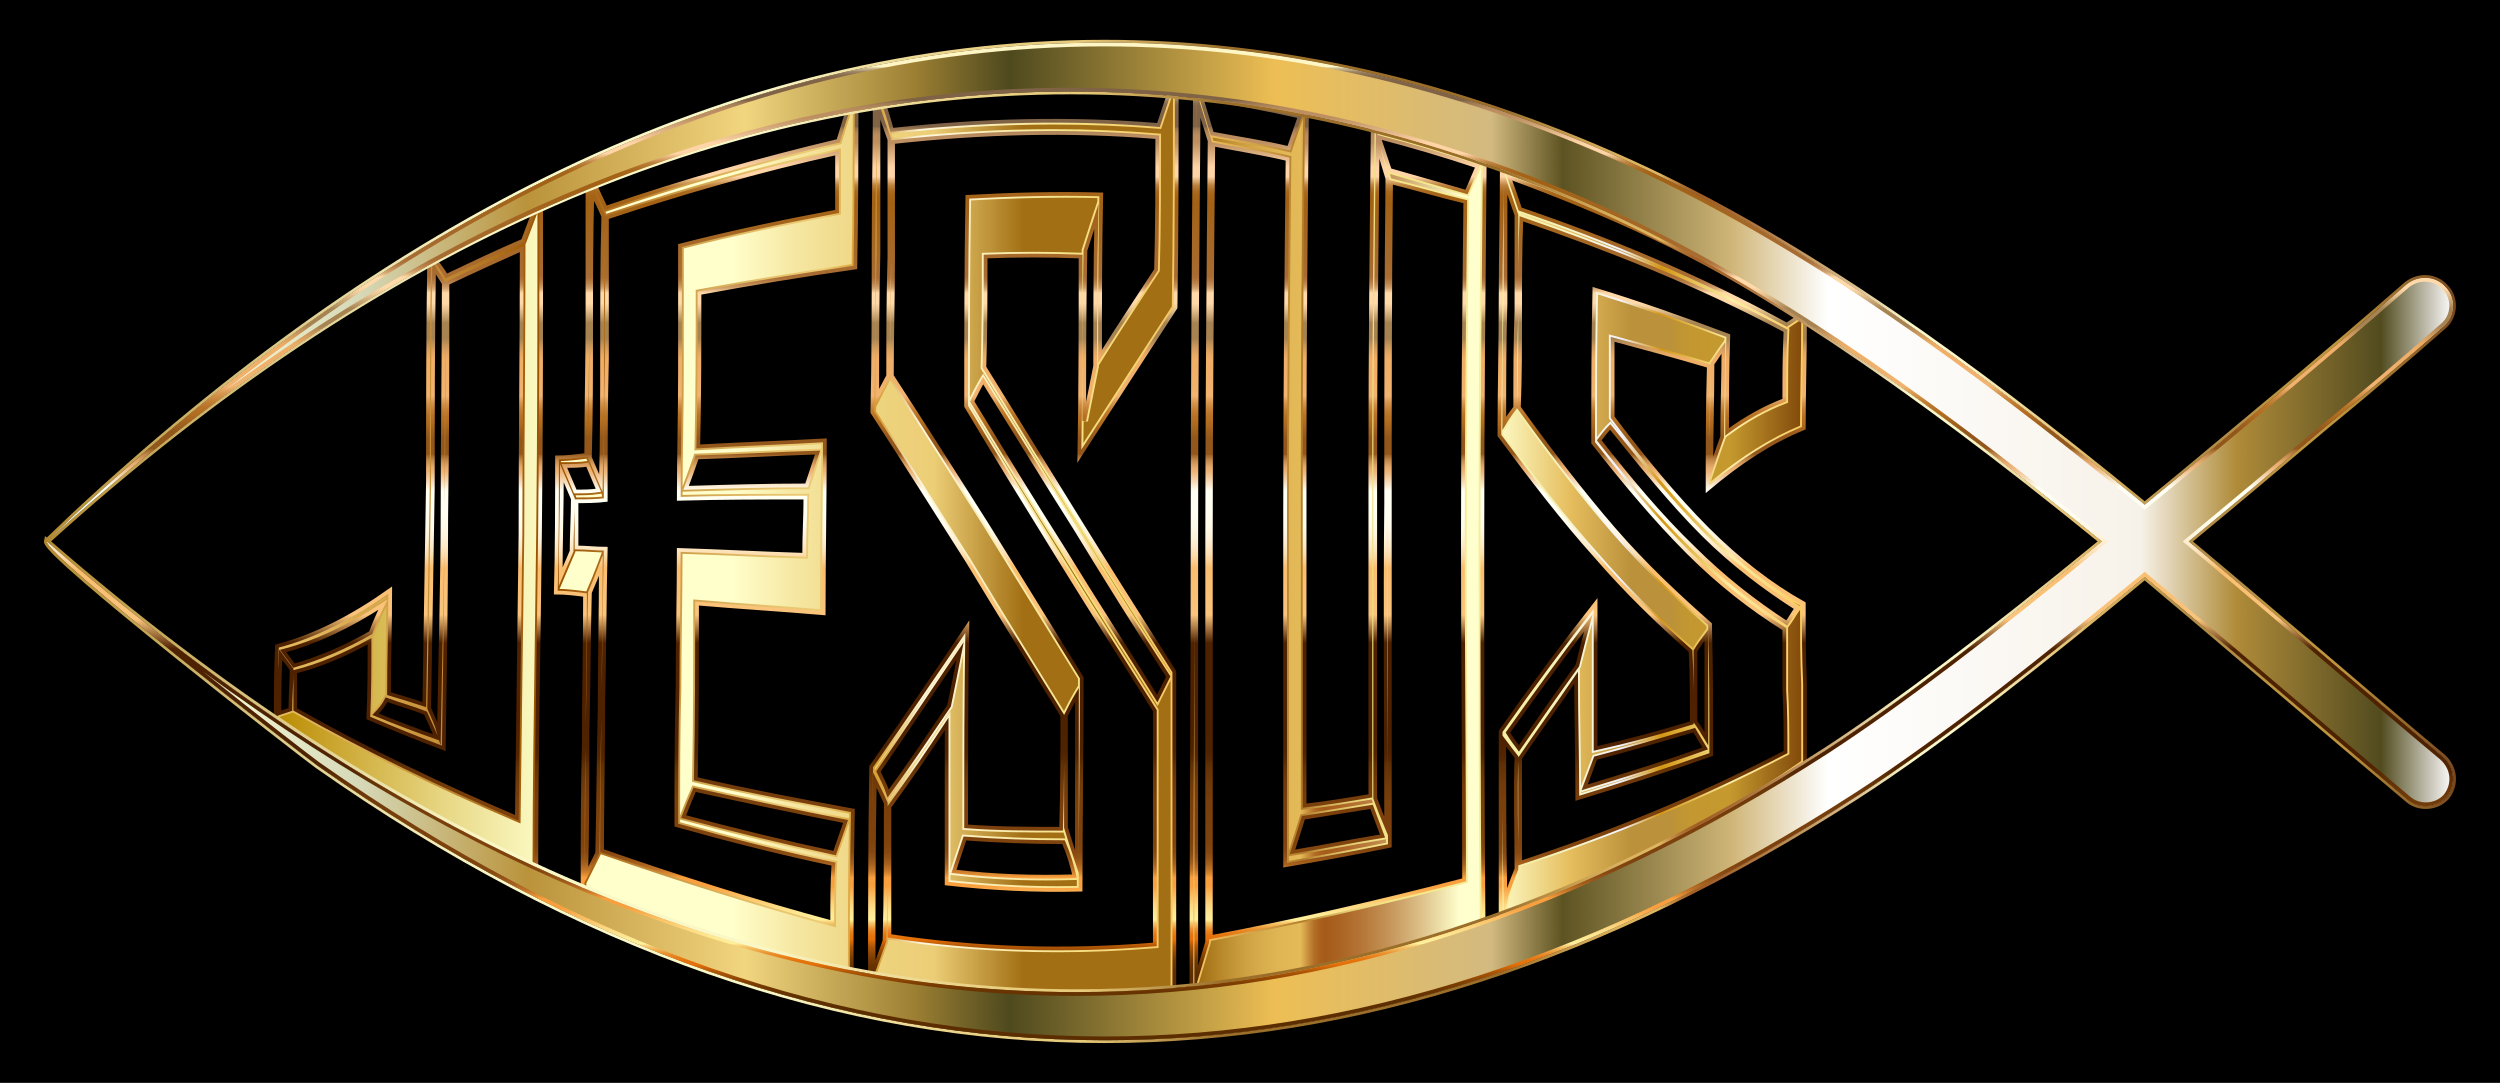 <?xml version="1.0" encoding="utf-8"?>
<!-- Generator: Adobe Illustrator 18.0.0, SVG Export Plug-In . SVG Version: 6.00 Build 0)  -->
<!DOCTYPE svg PUBLIC "-//W3C//DTD SVG 1.1//EN" "http://www.w3.org/Graphics/SVG/1.1/DTD/svg11.dtd">
<svg version="1.1" id="Layer_1" xmlns="http://www.w3.org/2000/svg" xmlns:xlink="http://www.w3.org/1999/xlink" x="0px" y="0px"
	 viewBox="-49.681 224 2659.681 1152.019" enable-background="new -49.681 224 2659.681 1152.019" xml:space="preserve">
<rect x="-49.681" y="224" width="2659.681" height="1152.019"/>
<g>
	<g>
		<linearGradient id="SVGID_1_" gradientUnits="userSpaceOnUse" x1="243.698" y1="800.174" x2="1870.618" y2="800.174">
			<stop  offset="0" style="stop-color:#BA8B01"/>
			<stop  offset="0.044" style="stop-color:#CDAA37"/>
			<stop  offset="0.112" style="stop-color:#E8D886"/>
			<stop  offset="0.161" style="stop-color:#F8F4B8"/>
			<stop  offset="0.185" style="stop-color:#FFFFCB"/>
			<stop  offset="0.299" style="stop-color:#FFFFCB"/>
			<stop  offset="0.308" style="stop-color:#FDF9C1"/>
			<stop  offset="0.342" style="stop-color:#F5E6A0"/>
			<stop  offset="0.374" style="stop-color:#F0D989"/>
			<stop  offset="0.404" style="stop-color:#EDD17B"/>
			<stop  offset="0.43" style="stop-color:#ECCE76"/>
			<stop  offset="0.489" style="stop-color:#A26F14"/>
			<stop  offset="0.605" style="stop-color:#A26F14"/>
			<stop  offset="0.607" style="stop-color:#A67418"/>
			<stop  offset="0.624" style="stop-color:#C19234"/>
			<stop  offset="0.64" style="stop-color:#D4A848"/>
			<stop  offset="0.656" style="stop-color:#E0B654"/>
			<stop  offset="0.67" style="stop-color:#E4BA58"/>
			<stop  offset="0.672" style="stop-color:#D9A94D"/>
			<stop  offset="0.676" style="stop-color:#C38737"/>
			<stop  offset="0.679" style="stop-color:#B36F27"/>
			<stop  offset="0.683" style="stop-color:#A9601D"/>
			<stop  offset="0.686" style="stop-color:#A65B1A"/>
			<stop  offset="0.695" style="stop-color:#AA6222"/>
			<stop  offset="0.71" style="stop-color:#B57637"/>
			<stop  offset="0.729" style="stop-color:#C6965B"/>
			<stop  offset="0.75" style="stop-color:#DEC38B"/>
			<stop  offset="0.773" style="stop-color:#FDFCC9"/>
			<stop  offset="0.774" style="stop-color:#FFFFCD"/>
			<stop  offset="0.796" style="stop-color:#FFFFCD"/>
			<stop  offset="0.847" style="stop-color:#E5BD5D"/>
			<stop  offset="0.886" style="stop-color:#BB913B"/>
			<stop  offset="0.912" style="stop-color:#BB913B"/>
			<stop  offset="0.915" style="stop-color:#BE9337"/>
			<stop  offset="0.925" style="stop-color:#C39830"/>
			<stop  offset="0.951" style="stop-color:#C5992E"/>
			<stop  offset="1" style="stop-color:#7F470A"/>
		</linearGradient>
		<path fill="url(#SVGID_1_)" d="M243.698,989.114c0-25.906,0-51.813,1.295-77.719
			c40.155-10.363,80.31-31.088,120.465-59.585c0,37.564-1.295,73.833-1.295,110.102
			c12.953,3.886,25.906,7.772,37.564,11.658c1.295-79.014,2.591-158.029,3.886-238.339
			c0-79.014,0-159.324,1.295-238.339c38.86-22.02,79.014-42.745,119.169-60.88c0,117.874,0,237.043-1.295,356.213
			c-1.295,119.169-3.886,238.339-3.886,356.213C427.633,1104.397,335.665,1053.88,243.698,989.114z M413.385,500.779
			c3.886,5.181,9.067,11.658,11.658,16.839c27.202-12.953,54.403-25.906,81.605-37.564
			c3.886-10.363,7.772-20.725,11.658-31.088C483.332,464.51,448.358,482.644,413.385,500.779z M422.452,525.39
			c-3.886-6.477-7.772-11.658-10.363-16.839c-1.295,77.719-1.295,156.734-1.295,234.453
			c-1.295,77.719-2.591,156.734-3.886,234.453c3.886,9.067,7.772,16.839,10.363,25.906
			c1.295-79.014,3.886-159.324,3.886-238.339C421.156,684.714,422.452,604.404,422.452,525.39z M505.352,489.121
			c-25.906,11.658-51.813,23.316-79.014,36.269c0,82.9,0,164.506-1.295,247.406
			c0,81.605-1.295,164.506-2.591,247.406c-27.202-10.363-53.108-20.725-80.31-32.383
			c1.295-27.202,1.295-54.403,1.295-81.605c-25.906,14.248-53.108,25.906-79.014,32.383c0,12.953,0,27.202,0,40.155
			c77.719,44.041,156.734,81.605,235.748,115.283c1.295-101.035,2.591-202.07,3.886-301.809
			C504.057,691.19,505.352,590.156,505.352,489.121z M403.022,982.637c-12.953-5.181-27.202-9.067-41.45-14.248
			c-2.591,5.181-6.477,10.363-11.658,15.544c22.02,9.067,42.745,16.839,64.766,24.611
			C410.794,999.476,406.908,991.705,403.022,982.637z M251.47,916.576c3.886,5.181,7.772,10.363,11.658,15.544
			c27.202-7.772,54.403-19.43,81.605-34.974c3.886-10.363,7.772-19.43,12.953-29.792
			C321.417,890.67,286.443,907.509,251.47,916.576z M260.537,936.006c-3.886-5.181-7.772-10.363-11.658-15.544
			c-1.295,20.725-1.295,41.45-1.295,62.175c3.886-1.295,7.772-2.591,11.658-3.886
			C259.241,964.503,260.537,950.254,260.537,936.006z M570.118,1171.754c0-53.108,0-104.921,1.295-158.029
			c0-51.813,1.295-104.921,1.295-156.734c-10.363-1.295-20.725-2.591-31.088-2.591
			c1.295-47.927,1.295-95.854,1.295-143.78c10.363,0,20.725-1.295,31.088-2.591
			c0-49.222,1.295-98.444,1.295-147.666c0-49.222,0-98.444,0-147.666c95.854-37.564,191.707-68.652,286.265-91.968
			c0,62.175,0,125.646-1.295,187.821c-54.403,7.772-110.102,16.839-165.801,27.202c0,54.403,0,108.807-1.295,163.21
			c45.336-2.591,89.377-3.886,134.713-6.477c0,60.88-1.295,123.055-1.295,183.935
			c-45.336-3.886-89.377-6.477-134.713-10.363c0,62.175,0,124.351-1.295,186.526
			c55.699,12.953,111.397,23.316,167.096,33.678c-1.295,62.175-1.295,124.351-1.295,186.526
			C760.53,1244.292,665.972,1210.613,570.118,1171.754z M583.071,420.469c3.886,7.772,7.772,16.839,11.658,24.611
			c82.9-28.497,165.801-51.813,247.406-71.243c3.886-12.953,7.772-25.906,11.658-37.564
			C764.416,358.293,673.744,386.791,583.071,420.469z M691.878,710.62c-3.886,11.658-7.772,22.02-11.658,32.383
			c42.745-1.295,85.491-2.591,128.237-2.591c3.886-11.658,7.772-23.316,11.658-34.974
			C777.369,706.734,734.624,709.325,691.878,710.62z M836.954,1143.257
			c-55.699-11.658-111.397-25.906-167.096-41.45c0-49.222,0-97.149,1.295-146.371c0-47.927,1.295-97.149,1.295-146.371
			c44.041,1.295,89.377,3.886,133.418,5.181c0-20.725,1.295-41.45,1.295-60.88c-45.336,0-89.377,0-134.713,1.295
			c0-45.336,1.295-89.377,1.295-134.713c0-45.336,0-89.377,0-134.713c55.699-14.248,111.397-25.906,167.096-36.269
			c0-20.725,0-41.45,0-62.175c-81.605,18.134-163.21,41.45-244.815,68.652c0,49.222,0,99.74,0,150.257
			c-1.295,50.517-1.295,101.035-1.295,150.257c-10.363,1.295-20.725,1.295-31.088,1.295c0,16.839,0,32.383,0,49.222
			c10.363,0,20.725,1.295,31.088,1.295c-1.295,53.108-1.295,107.511-2.591,160.619
			c0,53.108-1.295,107.511-1.295,160.62c81.605,28.497,163.21,54.403,244.815,76.424
			C835.658,1184.707,835.658,1163.982,836.954,1143.257z M592.139,454.147c-3.886-9.067-7.772-16.839-11.658-24.611
			c-1.295,46.632-1.295,94.558-1.295,141.19c0,46.632,0,93.263-1.295,139.894
			c3.886,9.067,7.772,18.134,11.658,27.202c1.295-46.632,1.295-94.558,1.295-141.19
			C590.843,548.705,590.843,500.779,592.139,454.147z M689.287,1064.242c-3.886,9.067-7.772,18.134-11.658,28.497
			c53.108,14.248,106.216,27.202,160.62,38.86c3.886-11.658,7.772-22.02,11.658-33.678
			C796.799,1087.558,742.395,1075.9,689.287,1064.242z M575.299,718.392c-7.772,1.295-15.544,1.295-24.611,1.295
			c3.886,9.067,7.772,18.134,11.658,27.202c7.772,0,16.839,0,24.611-1.295
			C583.071,736.527,579.185,727.459,575.299,718.392z M559.755,754.661c-3.886-9.067-7.772-18.134-11.658-27.202
			c0,36.269-1.295,73.833-1.295,110.102c3.886-9.067,7.772-18.134,11.658-27.202
			C558.46,792.225,559.755,772.795,559.755,754.661z M589.548,825.904c-3.886,10.363-7.772,19.43-11.658,28.497
			c-1.295,50.517-1.295,99.74-2.591,150.257c0,49.222,0,99.74-1.295,150.257c3.886-7.772,7.772-15.544,11.658-23.316
			c1.295-51.813,1.295-102.33,2.591-152.848C588.253,928.234,589.548,877.716,589.548,825.904z M875.813,1277.97
			c0-79.014,0-159.324,1.295-238.339c33.678-47.927,67.357-97.149,102.33-148.962
			c-1.295,69.947-1.295,141.19-1.295,212.432c33.678,2.591,67.357,2.591,101.035,2.591
			c1.295-40.155,1.295-80.31,1.295-120.465c-33.678-54.403-67.357-108.807-101.035-164.506
			c-33.678-53.108-67.357-106.216-101.035-158.029c1.295-56.994,1.295-115.283,1.295-172.277
			c0-58.289,1.295-115.283,1.295-172.277c107.511-16.839,213.728-19.43,321.239-9.067
			c0,81.605,0,161.915-1.295,242.225c-33.678,51.813-67.357,103.626-102.33,158.029
			c1.295-71.243,1.295-142.485,1.295-212.432c-33.678-1.295-67.357-1.295-101.035,0c0,40.155,0,79.014-1.295,117.874
			c33.678,54.403,67.357,108.807,101.035,163.21c33.678,54.403,67.357,107.511,101.035,160.62
			c0,58.289,0,116.579,0,176.163c0,58.289,0,117.874,0,176.163C1090.836,1302.581,983.325,1298.695,875.813,1277.97z
			 M888.766,328.501c3.886,11.658,7.772,23.316,10.363,33.678c94.558-10.363,189.117-12.953,283.675-5.181
			c3.886-11.658,7.772-23.316,11.658-34.974C1092.132,311.662,991.097,314.253,888.766,328.501z M1116.743,454.147
			c-3.886,11.658-7.772,24.611-11.658,36.269c-1.295,60.88-1.295,120.465-1.295,181.345
			c3.886-19.43,7.772-38.86,11.658-58.289C1115.447,560.363,1115.447,507.255,1116.743,454.147z M996.278,629.015
			c-3.886,6.477-7.772,14.248-11.658,22.02c32.383,53.108,64.766,106.216,98.444,159.324
			c32.383,53.108,66.061,104.921,98.444,156.734c3.886-7.772,7.772-15.544,11.658-23.316
			c-33.678-51.813-66.061-103.626-98.444-156.734C1061.044,733.936,1028.661,680.828,996.278,629.015z M1178.918,980.047
			c-33.678-53.108-67.357-106.216-101.035-160.62c-33.678-54.403-67.357-108.807-99.74-163.21
			c0-73.833,0-148.962,1.295-222.795c46.632-2.591,94.558-3.886,142.485-2.591
			c-1.295,56.994-1.295,115.283-1.295,172.277c19.43-31.088,40.155-62.175,59.585-91.968
			c1.295-46.632,1.295-94.558,1.295-141.19c-93.263-7.772-186.526-5.181-281.084,5.181c0,41.45,0,82.9,0,124.351
			s-1.295,82.9-1.295,124.351c33.678,51.813,67.357,104.921,101.035,158.029
			c33.678,54.403,67.357,108.807,101.035,163.21c0,75.129-1.295,150.257-1.295,225.386
			c-47.927,1.295-95.854-1.295-142.485-6.477c0-56.994,0-112.693,0-169.687
			c-19.43,29.792-40.155,59.585-60.88,88.082c0,45.336,0,90.672,0,137.304
			c93.263,14.248,187.821,16.839,282.38,9.067c0-41.45,0-82.9,0-124.351S1178.918,1021.497,1178.918,980.047z
			 M1096.018,963.207c-3.886,6.477-7.772,14.248-11.658,22.02c0,40.155,0,80.31,0,119.169
			c3.886,12.953,7.772,24.611,11.658,36.269C1096.018,1081.081,1096.018,1021.497,1096.018,963.207z M896.538,372.542
			c-3.886-10.363-7.772-22.02-11.658-33.678c0,51.813,0,102.33,0,154.143
			c-1.295,50.517-1.295,101.035-1.295,152.848c3.886-7.772,7.772-14.248,11.658-22.02
			c0-41.45,0-84.196,1.295-125.646C896.538,456.738,896.538,415.288,896.538,372.542z M1081.769,1119.941
			c-34.974,0-69.947-1.295-104.921-3.886c-3.886,11.658-7.772,23.316-11.658,34.974
			c42.745,5.181,85.491,6.477,128.237,5.181C1090.836,1144.552,1086.95,1131.599,1081.769,1119.941z M884.881,1044.812
			c3.886,7.772,7.772,15.544,10.363,23.316c22.02-29.792,42.745-60.88,64.766-93.263
			c3.886-18.134,7.772-38.86,11.658-58.289C941.875,960.617,913.378,1003.362,884.881,1044.812z M892.653,1078.491
			c-3.886-9.067-7.772-16.839-11.658-24.611c-1.295,67.357-1.295,136.008-1.295,203.365
			c3.886-10.363,7.772-22.02,11.658-32.383C892.653,1175.64,892.653,1126.418,892.653,1078.491z M1217.778,1288.332
			c0-163.21,1.295-326.42,1.295-488.335c0-163.21,1.295-326.42,2.591-488.335
			c40.155,6.477,79.014,14.248,119.169,24.611c-1.295,124.351-2.591,248.701-2.591,373.052
			c0,123.055,0,248.701,0,371.757c23.316-2.591,46.632-6.477,69.947-10.363c0-119.169,0-239.634,0-358.803
			s1.295-238.339,2.591-357.508c38.86,11.658,79.014,23.316,119.169,36.269
			c-1.295,137.304-2.591,273.312-2.591,409.321s0,272.017,1.295,408.026
			C1425.029,1240.406,1321.403,1266.312,1217.778,1288.332z M1417.257,369.951c3.886,11.658,7.772,23.316,11.658,34.974
			c27.202,7.772,54.403,15.544,81.605,23.316c3.886-9.067,7.772-18.134,11.658-27.202
			C1487.204,389.381,1452.23,379.019,1417.257,369.951z M1426.324,413.992c-3.886-12.953-7.772-24.611-10.363-36.269
			c-1.295,116.579-2.591,231.862-2.591,347.145c0,116.579,0,231.862,0,348.441
			c3.886,10.363,7.772,20.725,11.658,29.792c0-113.988-1.295-229.271,0-344.555
			C1425.029,643.264,1425.029,527.98,1426.324,413.992z M1228.14,327.206c3.886,12.953,7.772,25.906,11.658,38.86
			c27.202,5.181,54.403,9.067,81.605,15.544c3.886-11.658,7.772-22.02,11.658-33.678
			C1298.087,340.159,1263.114,333.682,1228.14,327.206z M1509.224,438.603c-27.202-6.477-53.108-14.248-79.014-20.725
			c-1.295,117.874-1.295,235.748-1.295,352.327c0,117.874,0,235.748,0,353.622
			c-37.564,7.772-73.833,14.248-111.397,20.725c0-124.351,0-249.997,0-375.642s1.295-251.292,2.591-375.642
			c-27.202-6.477-53.108-10.363-79.014-15.544c-1.295,141.19-2.591,281.084-2.591,422.274
			c0,139.894,0,279.789,0,420.979c89.377-16.839,180.049-37.564,269.426-60.88c0-120.465-1.295-240.929-1.295-360.099
			C1506.634,679.533,1507.929,559.068,1509.224,438.603z M1409.485,1082.377c-24.611,3.886-47.927,7.772-72.538,11.658
			c-3.886,12.953-7.772,24.611-11.658,36.269c32.383-5.181,63.471-11.658,95.854-16.839
			C1417.257,1103.102,1413.371,1092.739,1409.485,1082.377z M1237.207,373.837
			c-3.886-12.953-7.772-24.611-11.658-37.564c-1.295,154.143-2.591,309.581-2.591,463.724
			c0,155.438,0,309.581,0,465.019c3.886-12.953,7.772-25.906,11.658-38.86c0-141.19,0-283.675,0-426.16
			C1234.617,658.808,1235.912,516.322,1237.207,373.837z M1546.789,1201.546c0-66.061,0-133.418,0-199.479
			c33.678-47.927,67.357-93.263,101.035-136.008c0,51.813,0,103.626,0,154.143
			c34.974-7.772,68.652-16.839,102.33-27.202c0-25.906,0-50.517-1.295-76.424
			c-33.678-29.792-68.652-63.471-101.035-101.035c-34.974-38.86-68.652-82.9-102.33-128.237
			c0-47.927,1.295-95.854,1.295-143.78c0-47.927,1.295-97.149,1.295-145.076
			c107.511,41.45,215.023,90.672,322.534,164.506c0,38.86-1.295,77.719-1.295,116.579
			c-34.974,14.248-68.652,36.269-102.33,64.766c0-44.041,0-86.786,1.295-130.827
			c-34.974-10.363-68.652-19.43-102.33-28.497c0,27.202,0,55.699,0,82.9
			c32.383,42.745,66.061,84.196,101.035,119.169c32.383,32.383,67.357,59.585,102.33,79.014
			c0,28.497,0,56.994,1.295,85.491c0,28.497,0,56.994,0,84.196C1763.107,1110.874,1655.595,1160.096,1546.789,1201.546z
			 M1555.856,412.697c3.886,10.363,7.772,22.02,11.658,33.678c94.558,32.383,189.117,71.243,283.675,123.055
			c3.886-2.591,7.772-5.181,11.658-7.772C1760.516,495.597,1658.186,450.261,1555.856,412.697z M1783.832,594.042
			c-3.886,5.181-7.772,11.658-11.658,16.839c0,37.564-1.295,73.833-1.295,111.397
			c3.886-11.658,7.772-23.316,11.658-33.678C1782.537,657.512,1783.832,625.129,1783.832,594.042z M1663.367,678.237
			c-3.886,3.886-7.772,9.067-11.658,14.248c32.383,41.45,64.766,80.31,99.74,113.988
			c32.383,32.383,66.061,58.289,99.74,80.31c3.886-5.181,6.477-10.363,10.363-15.544
			c-32.383-20.725-67.357-46.632-99.74-79.014C1728.133,758.547,1695.75,718.392,1663.367,678.237z
			 M1848.598,893.26c-34.974-22.02-68.652-47.927-102.33-81.605c-34.974-34.974-67.357-73.833-101.035-116.579
			c0-54.403,0-108.807,1.295-163.21c46.632,14.248,94.558,31.088,142.485,49.222
			c-1.295,33.678-1.295,67.357-1.295,102.33c19.43-14.248,40.155-25.906,60.88-33.678
			c0-24.611,0-49.222,1.295-73.833c-94.558-50.517-187.821-86.786-281.084-119.169
			c-1.295,33.678-1.295,67.357-1.295,101.035s0,67.357-1.295,99.74c33.678,46.632,67.357,90.672,101.035,129.532
			c33.678,38.86,68.652,71.243,102.33,101.035c1.295,46.632,1.295,91.968,1.295,138.599
			c-47.927,16.839-95.853,32.383-142.485,46.632c0-42.746-1.295-85.491-1.295-128.237
			c-19.43,28.497-40.155,56.994-59.585,85.491c0,37.564,0,73.833,0,111.397
			c94.558-31.088,187.821-68.652,282.38-117.874c0-22.02,0-44.041-1.295-66.061
			C1848.598,937.301,1848.598,915.281,1848.598,893.26z M1765.697,899.737c-3.886,5.181-7.772,10.363-11.658,16.839
			c0,24.611,0,49.222,0,75.129c3.886,5.181,7.772,11.658,11.658,18.134
			C1765.697,973.57,1765.697,936.006,1765.697,899.737z M1563.628,452.852c-3.886-11.658-7.772-22.02-11.658-33.678
			c0,42.745,0,85.491,0,126.941c-1.295,42.745-1.295,85.491-1.295,128.237c3.886-6.477,7.772-11.658,11.658-16.839
			c0-33.678,0-68.652,1.295-102.33C1563.628,521.504,1563.628,486.53,1563.628,452.852z M1752.744,1000.772
			c-34.974,10.363-69.947,20.725-104.921,29.792c-3.886,10.363-7.772,20.725-11.658,31.088
			c42.745-12.953,85.491-25.906,128.237-41.45C1760.516,1013.725,1756.63,1007.248,1752.744,1000.772z
			 M1554.56,1003.362c3.886,6.477,7.772,11.658,11.658,16.839c20.725-29.792,41.45-59.585,62.175-88.082
			c3.886-15.544,7.772-31.088,11.658-45.336C1611.554,924.348,1583.057,963.207,1554.56,1003.362z
			 M1563.628,1029.269c-5.181-6.477-9.067-11.658-12.953-16.839c0,56.994,0,112.693,1.295,169.687
			c2.591-11.658,7.772-23.316,11.658-33.678C1563.628,1108.283,1562.332,1068.128,1563.628,1029.269z"/>
		<linearGradient id="SVGID_2_" gradientUnits="userSpaceOnUse" x1="243.698" y1="800.174" x2="1870.618" y2="800.174">
			<stop  offset="0" style="stop-color:#E4BA5E"/>
			<stop  offset="0.03" style="stop-color:#E0B55A"/>
			<stop  offset="0.066" style="stop-color:#D6A64C"/>
			<stop  offset="0.105" style="stop-color:#C58E37"/>
			<stop  offset="0.147" style="stop-color:#AD6D19"/>
			<stop  offset="0.173" style="stop-color:#9B5302"/>
			<stop  offset="0.188" style="stop-color:#9B5302"/>
			<stop  offset="0.221" style="stop-color:#B37624"/>
			<stop  offset="0.261" style="stop-color:#CC9B47"/>
			<stop  offset="0.299" style="stop-color:#DEB660"/>
			<stop  offset="0.332" style="stop-color:#E9C670"/>
			<stop  offset="0.358" style="stop-color:#EDCC75"/>
			<stop  offset="0.381" style="stop-color:#D7A036"/>
			<stop  offset="0.394" style="stop-color:#D7A036"/>
			<stop  offset="0.422" style="stop-color:#FDF6DC"/>
			<stop  offset="0.524" style="stop-color:#F6E284"/>
			<stop  offset="0.587" style="stop-color:#F5C764"/>
			<stop  offset="0.604" style="stop-color:#EFC15F"/>
			<stop  offset="0.627" style="stop-color:#DFAF52"/>
			<stop  offset="0.654" style="stop-color:#C5933B"/>
			<stop  offset="0.672" style="stop-color:#B17C2A"/>
			<stop  offset="0.679" style="stop-color:#C19540"/>
			<stop  offset="0.69" style="stop-color:#D4B35B"/>
			<stop  offset="0.702" style="stop-color:#E3CA70"/>
			<stop  offset="0.714" style="stop-color:#EEDB7F"/>
			<stop  offset="0.727" style="stop-color:#F4E587"/>
			<stop  offset="0.745" style="stop-color:#F6E88A"/>
			<stop  offset="0.825" style="stop-color:#F5F1AC"/>
			<stop  offset="0.858" style="stop-color:#F6F4D6"/>
			<stop  offset="0.879" style="stop-color:#F3F4FF"/>
			<stop  offset="0.906" style="stop-color:#D59712"/>
			<stop  offset="0.952" style="stop-color:#FCEEA5"/>
			<stop  offset="1" style="stop-color:#F9CA5D"/>
		</linearGradient>
		<path fill="url(#SVGID_2_)" d="M1076.144,306.934c40.108,0,81.165,1.942,122.09,5.775c0,1.892,0,3.789,0,5.677
			l-3.369-0.341c-41.434-4.196-83.586-6.323-125.287-6.323c-59.26,0-120.279,4.312-181.363,12.818l-3.226,0.449
			c0.002-1.14,0.004-2.284,0.005-3.423C948.12,311.856,1012.409,306.934,1076.144,306.934 M1225.626,316.36
			c39.647,6.514,76.099,14.058,111.175,23.008c-0.018,1.762-0.037,3.52-0.055,5.284l-2.817-0.626
			c-35.042-7.787-70.635-14.379-105.06-20.753l-3.222-0.597l-0.069-0.231
			C1225.593,320.412,1225.61,318.392,1225.626,316.36 M1198.233,323.359c-0.004,77.6-0.073,151.447-1.276,226.722
			c-30.518,46.951-61.991,95.373-94.111,145.262c0.123-7.75,0.231-15.494,0.327-23.248l4.538,0.449l11.658-58.29
			l0.078-0.388v-0.396c0-0.309,0-0.616,0-0.925l4.573-7.317c14.434-23.095,29.673-46.325,44.41-68.79
			c4.994-7.613,10.158-15.485,15.133-23.113l0.617-0.945l0.031-1.129c1.297-46.687,1.297-94.786,1.297-141.301
			v-3.681l-3.668-0.306c-36.089-3.007-73.359-4.532-110.774-4.533c-55.315-0-111.187,3.171-170.788,9.692
			c-0.594-1.583-1.189-3.203-1.786-4.851l1.072-0.117c58.59-6.421,116.239-9.677,171.344-9.677
			c37.657,0,75.194,1.516,111.567,4.505l3.13,0.257l0.993-2.979l5.829-17.487L1198.233,323.359 M857.565,325.842
			c-0,1.79-0,3.589-0,5.382l-4.729,1.165c-86.945,21.422-178.176,49.794-271.158,84.33l-2.379,0.884
			v-2.175C674.154,378.369,767.73,348.244,857.565,325.842 M857.564,337.61c-0.009,55.328-0.112,112.052-1.224,167.463
			c-54.923,7.893-109.612,16.888-162.603,26.747l-3.268,0.608v3.324c0,53.469,0,108.759-1.294,163.115l-0.103,4.336
			l4.33-0.247c22.641-1.294,45.345-2.281,67.302-3.236c20.618-0.896,41.894-1.821,63.181-3.003
			c-0.002,1.534-0.004,3.068-0.007,4.606l-3.884,0.118c-21.404,0.649-43.152,1.637-64.184,2.593
			c-20.998,0.954-42.712,1.941-64.053,2.588l-2.791,0.085l-0.883,2.649c-3.86,11.58-7.795,22.074-11.601,32.223
			c0.092-18.274,0.356-36.49,0.613-54.216c0.319-21.984,0.648-44.717,0.648-67.414V488.343
			c49.067-12.469,102.7-24.072,163.828-35.445l3.268-0.608v-3.325v-62.175v-4.987l-4.868,1.082
			c-78.408,17.424-158.432,39.854-244.638,68.57c-0.299-0.689-0.597-1.371-0.896-2.046l1.592-0.547
			c77.352-26.59,160.466-50.523,247.032-71.134l2.249-0.555l0.662-2.208
			C849.775,362.291,853.707,349.186,857.564,337.61 M1336.693,349.683c-1.228,118.087-2.451,239.825-2.451,359.642
			v371.756v4.469l4.442-0.493c23.427-2.603,47.186-6.563,70.163-10.393l0.715-0.119l0.063,0.169
			c0.422,1.127,0.847,2.258,1.272,3.39l-2.036,0.322c-12.321,1.945-24.514,3.923-36.306,5.835
			c-11.77,1.909-23.942,3.883-36.232,5.823l-2.485,0.392l-0.723,2.409c-3.861,12.869-7.794,24.672-11.599,36.085
			V768.91c0-126.941,1.317-253.352,2.591-375.601l0.033-3.193l-3.107-0.74
			c-17.652-4.203-34.903-7.347-51.585-10.388c-9.052-1.65-18.411-3.356-27.571-5.188l-0.669-0.134l0.004-0.399
			l-0.174-0.58c-0.247-0.822-0.494-1.641-0.741-2.456c8.693,1.643,17.493,3.18,26.015,4.668
			c17.772,3.103,36.149,6.312,54.165,10.601l3.563,0.848l1.158-3.475c1.932-5.797,3.902-11.379,5.807-16.776
			C1332.868,360.82,1334.792,355.368,1336.693,349.683 M1416.164,360.196c6.771,2.025,13.579,4.051,20.416,6.087
			c29.2,8.694,59.366,17.675,89.342,27.3l-0.008,0.841c-0.011,1.211-0.023,2.421-0.034,3.633l-2.437-0.812
			c-34.896-11.632-70.284-22.117-105.182-31.165l-0.837-0.217L1416.164,360.196 M1525.836,402.656
			c-1.231,130.573-2.477,265.336-2.477,397.341c0,132.77,0,270.02,1.267,405.092
			c-93.561,29.132-192.71,54.768-302.848,78.301c0-0.175,0-0.342,0-0.516l5.012-16.707l11.658-38.86
			l0.169-0.562v-0.587v-1.132l0.627-0.118c86.211-16.243,176.95-36.746,269.695-60.94l2.99-0.78v-3.091
			c0-60.406-0.331-121.735-0.65-181.044c-0.317-58.82-0.645-119.642-0.645-179.055
			c0-120.424,1.317-242.875,2.59-361.294l0.001-0.058l0.034-3.194l-3.108-0.74
			c-15.167-3.611-30.115-7.677-44.572-11.609c-11.286-3.07-22.956-6.244-34.399-9.105l-0.854-0.213l0.004-0.357
			l-0.175-0.585c-0.376-1.254-0.752-2.495-1.127-3.725l39.59,11.312l40.803,11.658l3.388,0.968l1.388-3.238
			L1525.836,402.656 M1552.078,404.281c36.675,14.221,78.011,31.102,122.204,51.793
			c-36.681-16.266-75.497-31.88-117.047-47.132l-5.08-1.865l-0.083-0.25
			C1552.073,405.979,1552.076,405.128,1552.078,404.281 M1083.447,434.323c11.635,0,23.184,0.136,34.389,0.405
			c-0.027,1.241-0.053,2.483-0.079,3.725l-4.81,14.429c-1.954,5.86-3.934,12.133-5.85,18.2
			c-1.905,6.033-3.875,12.272-5.808,18.069l-0.191,0.574l-0.013,0.606c-0.018,0.867-0.037,1.737-0.055,2.602
			l-0.974-0.037c-16.813-0.647-33.861-0.975-50.671-0.975s-33.858,0.328-50.671,0.975l-3.846,0.148v3.849
			c0,40.6,0,78.948-1.293,117.741l-0.04,1.21l0.637,1.029l101.035,163.21
			c33.495,54.107,67.518,107.767,100.436,159.676v0.49c-30.951-47.649-62.856-98.46-97.506-155.286l-0.018-0.03
			l-0.019-0.03c-20.787-32.78-41.33-65.963-61.196-98.053c-12.215-19.73-24.846-40.132-37.234-59.954l-3.462-5.539
			l-3.36,5.601c-3.588,5.981-7.194,13.079-10.704,20.088c0.002-69.124,0.052-140.291,1.23-209.833
			C1019.369,435.269,1052.134,434.323,1083.447,434.323 M522.077,442.225c0,0.228-0,0.459-0,0.687
			l-5.396,2.398c-13.615,6.051-27.307,12.534-40.982,19.247C491.377,456.646,506.861,449.189,522.077,442.225
			 M522.077,450.3c-0.002,112.071-0.053,227.6-1.295,341.882c-0.434,39.907-1.022,80.461-1.591,119.679
			c-1.098,75.666-2.232,153.84-2.292,230.257c-102.08-48.523-187.822-97.922-269.201-155.081
			c0-0.073,0-0.148,0-0.221l1.151-0.384l11.658-3.886l1.574-0.525l0.37,0.21
			c71.047,40.26,148.293,78.035,236.152,115.483l5.492,2.341l0.076-5.969
			c1.295-101.035,2.591-202.069,3.886-301.809l0-0.026v-0.026c0-50.505,0.329-101.861,0.648-151.527
			c0.318-49.678,0.648-101.048,0.648-151.578l-0.012-5.87l0.453-0.194l0.6-1.599l11.658-31.088L522.077,450.3
			 M1567.039,450.441c58.819,20.168,113.547,41.55,165.093,64.541c-57.969-24.974-112.783-44.93-162.011-62.023
			l-2.534-0.88l-0.164-0.492C1567.295,451.204,1567.167,450.822,1567.039,450.441 M1650.406,537.242
			c41.087,12.69,85.178,27.957,134.503,46.572c-0.027,0.743-0.053,1.489-0.079,2.232l-4.197,5.596
			c-2.01,2.68-4.017,5.69-5.958,8.602c-1.88,2.82-3.824,5.736-5.7,8.237l-0.627,0.836
			c-34.645-10.246-68.546-19.374-101.349-28.205l-5.04-1.357v5.219v82.9v1.344l0.812,1.071
			c4.191,5.533,8.306,10.911,12.35,16.142c-2.888-3.575-5.768-7.146-8.638-10.705l-2.795-3.466l-3.148,3.148
			c-3.836,3.836-7.627,8.812-11.306,13.713C1649.235,639.241,1649.278,587.879,1650.406,537.242 M1865.796,564.5
			c0.273,0.186,0.548,0.374,0.821,0.561c-0.022,18.717-0.339,37.719-0.646,56.116
			c-0.304,18.245-0.618,37.083-0.646,55.679c-30.946,12.949-61.897,32.27-94.332,58.9
			c0-0.389,0-0.784,0-1.173l3.682-11.046c3.809-11.426,7.747-23.241,11.607-33.533l0.255-0.679v-0.08
			l3.547-2.601c19.794-14.515,39.953-25.671,59.919-33.158l2.595-0.973v-2.772c0-24.147,0-49.117,1.29-73.623
			l0.134-2.54l-1.023-0.546l0.409-0.273l4.997-3.331l6.662-4.441L1865.796,564.5 M897.37,628.469
			c33.151,51.042,66.83,104.151,99.392,155.499l73.163,118.186l27.273,44.056c-0.001,2.419-0.002,4.839-0.005,7.262
			l-4.606,7.676c-3.463,5.772-6.942,12.583-10.335,19.352c-32.605-52.67-66.272-107.075-99.391-161.849l-0.048-0.077
			l-0.023-0.036c-32.892-51.868-66.895-105.489-100.361-156.991c0.035-1.546,0.068-3.095,0.101-4.644l4.631-9.262
			c1.911-3.822,3.869-7.412,5.763-10.884C894.382,634.09,895.875,631.352,897.37,628.469 M982.144,654.658
			c31.553,51.746,64.163,105.206,97.523,157.814c20.104,32.969,40.981,65.873,61.17,97.692
			c12.289,19.367,24.995,39.394,37.28,59.05l3.78,6.048l3.19-6.379l5.829-11.658l4.728-9.456v166.991v172.563
			c-38.878,4.042-77.914,6.091-116.089,6.091c-66.906,0-134.092-6.309-199.741-18.752
			c0-2.105,0-4.221,0-6.33l3.631-9.683c1.957-5.219,3.94-10.836,5.857-16.268
			c1.904-5.394,3.872-10.971,5.801-16.115l0.236-0.628l0.018-0.671c0.013-0.472,0.025-0.943,0.037-1.415
			l0.542,0.083c58.28,8.904,118.522,13.419,179.053,13.419c34.311,0,69.389-1.453,104.259-4.319l3.672-0.302v-3.685
			v-124.351V980.047v-1.161l-0.622-0.981c-33.107-52.208-67.342-106.193-101.028-160.609
			c-32.908-53.16-66.93-108.119-99.124-162.179C982.144,654.964,982.144,654.81,982.144,654.658 M1564.252,661.621
			c37.308,51.581,70.027,93.483,99.978,128.043c34.014,39.247,68.803,71.388,101.402,100.26
			c0.028,1.042,0.056,2.082,0.083,3.123l-3.22,4.294c-3.659,4.879-7.436,9.915-11.201,16.05
			c-39.268-34.751-72.125-67.615-100.441-100.461l-0.028-0.033l-0.029-0.032
			c-35.18-39.089-69.462-84.04-101.303-126.884c0-0.63,0.001-1.26,0.002-1.89l4.609-7.682
			C1557.471,670.798,1560.786,666.255,1564.252,661.621 M823.864,706.842c-0.08,25.839-0.356,52.069-0.625,77.57
			c-0.303,28.819-0.617,58.574-0.646,87.656c-21.25-1.787-42.487-3.326-63.07-4.817
			c-21.957-1.591-44.662-3.236-67.304-5.177l-4.342-0.372v4.357c0,61.114,0,124.309-1.294,186.443l-0.067,3.244
			l3.161,0.735c54.654,12.71,110.16,23.089,163.934,33.094c-0.033,1.657-0.066,3.317-0.097,4.974l-2.84-0.554
			c-57.356-11.191-115.918-23.867-160.528-33.659l-3.234-0.703l-1.303,3.041
			c-3.838,8.955-7.806,18.215-11.724,28.662l-0.026,0.07c0.006-46.115,0.09-90.122,1.294-135.864l0.002-0.052
			v-0.053c0-23.777,0.326-48.373,0.641-72.158c0.304-22.948,0.618-46.632,0.651-70.09
			c20.7,0.645,41.945,1.569,62.533,2.464c21.986,0.956,44.72,1.944,66.77,2.593l4.117,0.121v-4.119
			c0-10.466,0.336-21.053,0.661-31.292c0.326-10.268,0.634-19.966,0.634-29.588v-4h-4c-44.6,0-86.801,0-130.71,1.183
			c0.002-1.143,0.005-2.287,0.008-3.429l3.882-0.118c41.997-1.273,85.423-2.589,128.115-2.589h2.883l0.912-2.735
			l4.996-14.989L823.864,706.842 M574.148,712.043l0.066,0.153l0.929,2.167l-0.5,0.083
			c-7.446,1.241-15.096,1.241-23.954,1.241h-3.284l-0.483-1.128C556.082,714.289,565.242,713.156,574.148,712.043
			 M590.044,749.135l0.685,1.599c0,0.549,0,1.093,0,1.642c-9.003,0.876-18.18,0.876-27.088,0.876h-0.138l-0.071-0.166
			l-0.941-2.196c8.013,0,17.074-0.008,25.124-1.349L590.044,749.135 M563.641,810.474
			c5.056,0,10.261,0.325,15.294,0.64c3.819,0.239,7.734,0.483,11.663,0.594l-4.797,12.791
			c-3.852,10.272-7.783,19.445-11.589,28.326l-0.131,0.307l-0.877-0.11c-8.981-1.123-18.228-2.279-27.479-2.558
			c0.002-0.085,0.004-0.166,0.006-0.251l4.747-11.076l4.8-11.201l6.857-16.001l0.324-0.755v-0.707H563.641
			 M361.44,859.503c-0.001,0.228-0.002,0.456-0.003,0.684l-5.915,3.802c-6.319,4.062-12.545,7.891-18.687,11.492
			C344.937,870.556,353.133,865.232,361.44,859.503 M1857.566,863.898c2.59,1.546,5.177,3.049,7.757,4.505
			c0,0.166,0,0.335,0,0.502l-1.616-1.034C1861.642,866.549,1859.596,865.226,1857.566,863.898 M361.376,868.918
			c-0.119,13.127-0.349,26.134-0.574,38.84c-0.315,17.769-0.64,36.144-0.64,54.154v1.708l-0.574-0.209
			l-1.594,3.188c-2.386,4.772-6.056,9.652-10.909,14.505l-0.673,0.673c1.026-25.273,1.026-50.807,1.026-75.564
			v-6.006l0.533-0.305l0.507-1.352c4.035-10.758,7.858-19.553,12.786-29.408L361.376,868.918 M1865.324,872.876
			c0.008,25.901,0.104,52.514,1.295,78.763v82.019c-113.921,79.308-226.425,127.714-313.367,161.132l2.624-11.806
			c1.92-8.639,5.315-17.287,8.6-25.649c1.02-2.597,1.983-5.05,2.899-7.492l0.255-0.679v-0.726
			c0-0.767-0.001-1.535-0.002-2.303l1.137-0.374c102.373-33.657,194.935-72.296,282.977-118.126l2.153-1.121v-2.427
			c0-21.671,0-44.079-1.295-66.179v-64.649v-1.689l1.79-2.387c2.045-2.726,3.737-5.434,5.373-8.052
			c1.619-2.59,3.148-5.037,4.989-7.492L1865.324,872.876 M1643.823,888.156v132.046v4.987l4.868-1.081
			c33.839-7.52,67.413-16.445,102.639-27.284l1.208-0.371c0.04,0.058,0.081,0.116,0.121,0.174l-1.051,0.311
			c-34.352,10.178-69.874,20.704-104.788,29.756l-2.012,0.522l-0.73,1.946l-8.478,22.609l-3.18,8.479l-0.063,0.17
			c-0.095-17.193-0.356-34.468-0.611-51.286c-0.318-21-0.647-42.715-0.647-64.058v-9.871
			c0.177-0.243,0.354-0.486,0.53-0.73l0.465-0.659l0.189-0.754
			C1636.066,917.921,1639.979,902.271,1643.823,888.156 M975.206,904.079c-0.001,0.043-0.001,0.086-0.002,0.129
			l-6.85,10.126c-9.732,14.387-19.439,28.803-28.826,42.743c-19.935,29.607-38.765,57.572-57.944,85.468l-0.535,0.779
			c0.013-0.801,0.025-1.6,0.038-2.4C909.706,1000.184,939.806,956.422,975.206,904.079 M974.963,920.504
			c-0.819,60.579-0.819,122.464-0.819,182.598v3.704l3.693,0.284c33.832,2.603,68.152,2.603,101.342,2.603h2.607
			c0.646,2.111,1.294,4.191,1.941,6.248h-1.958c-34.713,0-69.914-1.304-104.626-3.875l-3.105-0.23l-0.985,2.954
			l-5.829,17.487l-5.806,17.419V994.295v-13.456l-7.351,11.271c-17.525,26.872-37.033,55.159-58.025,84.14
			c-0.226-0.523-0.452-1.042-0.677-1.557l3.094-4.187c18.522-25.059,35.905-50.7,54.309-77.848
			c3.49-5.147,7.002-10.329,10.548-15.543l0.44-0.646l0.164-0.765c2.599-12.128,5.237-25.612,7.789-38.653
			C972.776,931.597,973.874,925.986,974.963,920.504 M400.627,977.42l2.268,0.756l-0.001,0.069l0.021,0.05
			C402.156,977.999,401.392,977.707,400.627,977.42 M1550.789,1004.851l0.342,0.57
			c1.362,2.269,2.726,4.387,4.086,6.398c-0.45-0.6-0.897-1.196-1.343-1.789l-3.086-4.115V1004.851 M409.918,1011.101
			c1.136,0.404,2.279,0.808,3.43,1.214l2.58,0.911l0.063,0.22C413.951,1012.661,411.927,1011.88,409.918,1011.101
			 M1766.879,1023.557c0,0.095,0,0.19,0,0.285c-42.455,14.873-87.66,29.683-134.492,44.061
			c-0.001-0.308-0.002-0.618-0.003-0.926l4.952-1.5c42.078-12.751,85.589-25.936,128.433-41.516L1766.879,1023.557
			 M673.858,1095.869l2.735,0.734c55.399,14.863,108.002,27.59,160.818,38.908l3.501,0.75l1.132-3.396
			c1.931-5.794,3.901-11.373,5.805-16.769c1.822-5.162,3.703-10.491,5.563-16.042
			c-0.996,55.901-1.027,112.433-1.028,167.369c-90.864-27.2-181.984-59.41-278.266-98.363
			c0-1.814,0-3.62,0-5.427l3.464-6.927l3.886-7.772l7.772-15.544l0.299-0.598
			c87.943,30.71,168.11,55.735,245.078,76.504l5.042,1.361v-5.223c0-20.317,0-41.325,1.288-61.926l0.216-3.455
			l-3.389-0.709c-49.103-10.277-102.753-23.557-163.916-40.573C673.857,1097.802,673.858,1096.834,673.858,1095.869
			 M1424.915,1116.912v3.655c-35.817,7.354-70.746,13.588-103.398,19.235v-4.844l4.404-0.705
			c16.236-2.598,32.391-5.565,48.014-8.435c15.581-2.862,31.692-5.821,47.839-8.405L1424.915,1116.912
			 M961.418,1154.601l3.291,0.399c31.518,3.821,63.72,5.678,98.445,5.678c9.897,0,20.123-0.158,30.394-0.469
			l2.363-0.072c-0.003,2.141-0.006,4.282-0.007,6.42c-6.824,0.154-13.757,0.232-20.665,0.232
			c-36.29,0-74.564-2.15-113.822-6.393V1154.601 M1076.144,302.934c-64.956,0-129.818,4.972-195.149,15.204
			c0,56.994-1.295,113.988-1.295,172.277c0,56.994,0,115.284-1.295,172.278
			c33.678,51.813,67.356,104.921,101.035,158.029c33.678,55.699,67.357,110.102,101.035,164.505
			c0,40.155,0,80.31-1.295,120.465c-33.678,0-67.356,0-101.035-2.591c0-71.243,0-142.485,1.295-212.432
			c-34.974,51.813-68.652,101.035-102.33,148.962c-1.295,79.015-1.295,159.325-1.295,238.339
			c67.811,13.072,135.605,19.444,203.741,19.444c39.89,0,79.91-2.186,120.088-6.491c0-58.289,0-117.874,0-176.163
			c0-59.585,0-117.874,0-176.163c-33.679-53.108-67.357-106.216-101.035-160.62
			c-33.678-54.403-67.357-108.807-101.035-163.21c1.295-38.859,1.295-77.719,1.295-117.874
			c16.839-0.648,33.678-0.972,50.517-0.972c16.839,0,33.678,0.324,50.517,0.972c0,69.947,0,141.19-1.295,212.432
			c34.974-54.403,68.652-106.216,102.33-158.029c1.295-80.31,1.295-160.619,1.295-242.225
			C1160.053,305.006,1118.082,302.934,1076.144,302.934L1076.144,302.934z M899.129,362.179
			c-2.591-10.362-6.476-22.02-10.363-33.678c60.546-8.43,120.636-12.78,180.811-12.78
			c41.528,0,83.1,2.072,124.884,6.303c-3.886,11.658-7.772,23.316-11.658,34.974
			c-37.3-3.066-74.594-4.519-111.895-4.519C1013.651,352.479,956.387,355.905,899.129,362.179L899.129,362.179z
			 M883.585,645.854c0-51.813,0-102.33,1.295-152.847c0-51.813,0-102.33,0-154.143
			c3.886,11.658,7.772,23.316,11.658,33.678c0,42.745,0,84.196,0,125.646c-1.295,41.45-1.295,84.196-1.295,125.646
			C891.357,631.606,887.471,638.082,883.585,645.854L883.585,645.854z M1075.24,1170.789
			c8.216,0,16.441-0.108,24.664-0.33c0-75.129,1.295-150.257,1.295-225.386
			c-33.678-54.404-67.357-108.807-101.035-163.21c-33.678-53.108-67.357-106.216-101.035-158.029
			c0-41.45,1.295-82.9,1.295-124.351s0-82.9,0-124.351c57.264-6.275,114.041-9.701,170.642-9.7
			c36.863,0,73.658,1.454,110.442,4.519c0,46.631,0,94.558-1.295,141.19
			c-19.43,29.792-40.155,60.88-59.585,91.968c0-56.994,0-115.283,1.295-172.278
			c-12.845-0.347-25.682-0.508-38.502-0.508c-35.014,0-69.85,1.202-103.984,3.099
			c-1.295,73.833-1.295,148.962-1.295,222.795c32.383,54.404,66.061,108.807,99.739,163.21
			c33.679,54.404,67.357,107.511,101.035,160.62c0,41.45,0,82.9,0,124.351s0,82.9,0,124.351
			c-34.669,2.849-69.326,4.306-103.931,4.306c-59.779,0-119.379-4.348-178.448-13.373c0-46.632,0-91.968,0-137.304
			c20.725-28.497,41.45-58.289,60.88-88.082c0,56.994,0,112.693,0,169.687
			C996.049,1168.274,1035.568,1170.789,1075.24,1170.789L1075.24,1170.789z M1116.743,454.147
			c-1.295,53.108-1.295,106.216-1.295,159.324c-3.886,19.43-7.772,38.86-11.658,58.289
			c0-60.88,0-120.465,1.295-181.345C1108.971,478.758,1112.857,465.805,1116.743,454.147L1116.743,454.147z
			 M1181.508,967.093c-32.383-51.813-66.061-103.626-98.444-156.733c-33.678-53.108-66.061-106.216-98.444-159.324
			c3.886-7.772,7.772-15.544,11.658-22.02c32.383,51.813,64.766,104.921,98.444,158.029
			c32.383,53.108,64.766,104.921,98.444,156.733C1189.281,951.549,1185.395,959.322,1181.508,967.093
			L1181.508,967.093z M971.667,916.576c-3.886,19.43-7.772,40.155-11.658,58.289
			c-22.02,32.383-42.745,63.471-64.766,93.263c-2.591-7.772-6.477-15.544-10.363-23.316
			C913.378,1003.362,941.875,960.617,971.667,916.576L971.667,916.576z M1096.018,1140.666
			c-3.886-11.658-7.772-23.316-11.658-36.269c0-38.86,0-79.014,0-119.169c3.886-7.772,7.772-15.544,11.658-22.02
			C1096.018,1021.497,1096.018,1081.081,1096.018,1140.666L1096.018,1140.666z M879.699,1257.245
			c0-67.357,0-136.008,1.295-203.365c3.886,7.772,7.772,15.544,11.658,24.611c0,47.927,0,97.149-1.295,146.371
			C887.471,1235.225,883.585,1246.882,879.699,1257.245L879.699,1257.245z M1063.154,1156.677
			c-32.654,0-65.309-1.69-97.963-5.648c3.886-11.658,7.772-23.316,11.658-34.974
			c34.974,2.591,69.947,3.886,104.921,3.886c5.181,11.658,9.067,24.611,11.658,36.269
			C1083.335,1156.516,1073.245,1156.677,1063.154,1156.677L1063.154,1156.677z M1221.663,311.662
			c-1.295,161.915-2.59,325.125-2.59,488.335c0,161.915-1.295,325.125-1.295,488.335
			c103.626-22.02,207.251-47.927,310.877-80.31c-1.295-136.008-1.295-272.017-1.295-408.025
			c0-136.008,1.295-272.017,2.591-409.321c-40.155-12.953-80.31-24.611-119.169-36.269
			c-1.295,119.169-2.591,238.339-2.591,357.508s0,239.634,0,358.803c-23.316,3.886-46.632,7.772-69.947,10.362
			c0-123.055,0-248.701,0-371.756c0-124.351,1.296-248.701,2.591-373.052
			C1300.678,325.911,1261.818,318.139,1221.663,311.662L1221.663,311.662z M1321.403,381.609
			c-27.202-6.477-54.404-10.362-81.605-15.544c-3.886-12.953-7.772-25.907-11.658-38.86
			c34.974,6.477,69.947,12.953,104.921,20.725C1329.175,359.589,1325.289,369.951,1321.403,381.609L1321.403,381.609z
			 M1222.959,1265.017c0-155.439,0-309.581,0-465.02c0-154.143,1.295-309.581,2.591-463.724
			c3.886,12.953,7.772,24.611,11.658,37.564c-1.295,142.485-2.591,284.97-2.591,426.16c0,142.485,0,284.97,0,426.16
			C1230.731,1239.11,1226.845,1252.063,1222.959,1265.017L1222.959,1265.017z M1510.52,428.241
			c-27.202-7.772-54.403-15.544-81.605-23.316c-3.886-11.658-7.772-23.316-11.658-34.974
			c34.974,9.067,69.947,19.43,104.921,31.088C1518.292,410.106,1514.406,419.173,1510.52,428.241L1510.52,428.241z
			 M1425.029,1103.102c-3.886-9.067-7.772-19.43-11.658-29.792c0-116.579,0-231.862,0-348.441
			c0-115.283,1.295-230.567,2.591-347.145c2.591,11.658,6.477,23.316,10.363,36.269
			c-1.295,113.988-1.295,229.272-1.295,344.555C1423.733,873.831,1425.029,989.114,1425.029,1103.102
			L1425.029,1103.102z M1238.503,1220.976c0-141.19,0-281.084,0-420.979c0-141.19,1.295-281.084,2.59-422.274
			c25.907,5.181,51.813,9.067,79.015,15.544c-1.295,124.35-2.591,249.996-2.591,375.642s0,251.292,0,375.642
			c37.564-6.476,73.833-12.953,111.398-20.725c0-117.874,0-235.748,0-353.622c0-116.579,0-234.453,1.295-352.327
			c25.907,6.477,51.813,14.249,79.014,20.725c-1.295,120.465-2.591,240.929-2.591,361.394
			c0,119.169,1.295,239.634,1.295,360.099C1418.552,1183.412,1327.88,1204.137,1238.503,1220.976L1238.503,1220.976z
			 M1325.289,1130.304c3.886-11.658,7.772-23.316,11.658-36.269c24.611-3.886,47.927-7.772,72.538-11.658
			c3.886,10.363,7.772,20.725,11.658,31.088C1388.76,1118.646,1357.672,1125.122,1325.289,1130.304
			L1325.289,1130.304z M861.565,320.729c-94.558,23.316-190.412,54.403-286.265,91.968c0,49.222,0,98.444,0,147.666
			c0,49.222-1.295,98.444-1.295,147.666c-10.363,1.295-20.725,2.591-31.088,2.591c0,47.927,0,95.854-1.295,143.78
			c10.363,0,20.725,1.295,31.087,2.591c0,51.813-1.295,104.921-1.295,156.734
			c-1.295,53.108-1.295,104.921-1.295,158.029c95.854,38.859,190.412,72.538,286.266,101.035
			c0-62.175,0-124.351,1.295-186.526c-55.699-10.363-111.397-20.725-167.096-33.678
			c1.295-62.175,1.295-124.351,1.295-186.526c45.336,3.886,89.377,6.477,134.713,10.363
			c0-60.88,1.295-123.055,1.295-183.935c-45.336,2.591-89.377,3.886-134.713,6.477
			c1.295-54.404,1.295-108.807,1.295-163.21c55.699-10.363,111.397-19.43,165.801-27.202
			C861.565,446.375,861.565,382.904,861.565,320.729L861.565,320.729z M853.793,336.273
			c-3.886,11.658-7.772,24.611-11.658,37.564c-81.605,19.43-164.506,42.746-247.406,71.243
			c-3.886-7.772-7.772-16.839-11.658-24.611C673.744,386.791,764.416,358.293,853.793,336.273L853.793,336.273z
			 M835.658,1205.432c-81.605-22.02-163.21-47.927-244.815-76.424c0-53.108,1.296-107.511,1.296-160.62
			c1.295-53.108,1.295-107.511,2.591-160.62c-10.363,0-20.725-1.295-31.088-1.295c0-16.839,0-32.383,0-49.222
			c10.363,0,20.725,0,31.088-1.295c0-49.222,0-99.74,1.295-150.257c0-50.517,0-101.035,0-150.257
			c81.605-27.202,163.21-50.517,244.815-68.652c0,20.725,0,41.45,0,62.175
			c-55.699,10.363-111.397,22.02-167.096,36.269c0,45.336,0,89.377,0,134.713c0,45.336-1.295,89.377-1.295,134.713
			c45.336-1.295,89.377-1.295,134.713-1.295c0,19.43-1.295,40.155-1.295,60.88
			c-44.041-1.295-89.377-3.886-133.418-5.181c0,49.222-1.295,98.444-1.295,146.371
			c-1.295,49.222-1.295,97.149-1.295,146.371c55.699,15.544,111.397,29.792,167.096,41.45
			C835.658,1163.982,835.658,1184.707,835.658,1205.432L835.658,1205.432z M589.548,737.822
			c-3.886-9.067-7.772-18.135-11.658-27.202c1.295-46.632,1.295-93.263,1.295-139.895
			c0-46.632,0-94.558,1.295-141.19c3.886,7.772,7.772,15.544,11.658,24.611
			c-1.296,46.632-1.296,94.558-1.296,142.485C590.843,643.264,590.843,691.191,589.548,737.822L589.548,737.822z
			 M820.115,705.439c-3.886,11.658-7.772,23.316-11.658,34.974c-42.745,0-85.491,1.295-128.237,2.591
			c3.886-10.363,7.772-20.725,11.658-32.383C734.624,709.325,777.369,706.734,820.115,705.439L820.115,705.439z
			 M562.346,746.889c-3.886-9.067-7.772-18.134-11.658-27.202c9.067,0,16.839,0,24.611-1.295
			c3.886,9.067,7.772,18.134,11.658,27.202C579.185,746.889,570.118,746.889,562.346,746.889L562.346,746.889z
			 M546.802,837.562c0-36.269,1.296-73.833,1.296-110.102c3.886,9.067,7.772,18.135,11.658,27.202
			c0,18.134-1.295,37.564-1.295,55.699C554.574,819.427,550.688,828.494,546.802,837.562L546.802,837.562z
			 M589.548,825.904c0,51.813-1.295,102.33-1.295,152.847c-1.295,50.517-1.295,101.035-2.591,152.848
			c-3.886,7.772-7.772,15.544-11.658,23.316c1.295-50.517,1.295-101.035,1.295-150.257
			c1.295-50.517,1.295-99.74,2.591-150.257C581.776,845.333,585.662,836.266,589.548,825.904L589.548,825.904z
			 M838.249,1131.599c-54.403-11.658-107.511-24.611-160.62-38.86c3.886-10.363,7.772-19.43,11.658-28.497
			c53.108,11.658,107.511,23.316,160.62,33.678C846.021,1109.578,842.135,1119.941,838.249,1131.599L838.249,1131.599z
			 M1548.084,398.449c0,47.927-1.295,97.149-1.295,145.076s-1.295,95.854-1.295,143.78
			c33.678,45.336,67.357,89.377,102.33,128.237c32.383,37.564,67.357,71.243,101.035,101.035
			c1.295,25.907,1.295,50.517,1.295,76.424c-33.678,10.363-67.357,19.43-102.33,27.202
			c0-50.517,0-102.33,0-154.143c-33.678,42.746-67.357,88.082-101.035,136.008c0,66.061,0,133.418,0,199.479
			c108.807-41.45,216.318-90.672,323.83-165.801c0-27.202,0-55.699,0-84.196
			c-1.295-28.497-1.295-56.994-1.295-85.491c-34.974-19.43-69.947-46.631-102.33-79.014
			c-34.974-34.974-68.652-76.424-101.035-119.169c0-27.202,0-55.699,0-82.9
			c33.678,9.067,67.356,18.135,102.33,28.497c-1.295,44.041-1.295,86.786-1.295,130.827
			c33.678-28.497,67.357-50.517,102.33-64.766c0-38.86,1.295-77.719,1.295-116.579
			C1763.107,489.121,1655.595,439.899,1548.084,398.449L1548.084,398.449z M1851.188,569.431
			c-94.558-51.813-189.117-90.672-283.675-123.055c-3.886-11.658-7.772-23.316-11.658-33.678
			c102.33,37.564,204.66,82.9,306.991,148.962C1858.96,564.249,1855.074,566.84,1851.188,569.431
			L1851.188,569.431z M1550.674,674.351c0-42.746,0-85.491,1.295-128.237c0-41.45,0-84.196,0-126.941
			c3.886,11.658,7.772,22.02,11.658,33.678c0,33.678,0,68.652,0,102.33c-1.296,33.678-1.296,68.652-1.296,102.33
			C1558.447,662.693,1554.56,667.875,1550.674,674.351L1550.674,674.351z M1628.394,1073.31
			c46.632-14.249,94.558-29.792,142.485-46.632c0-46.631,0-91.968-1.295-138.599
			c-33.678-29.792-68.652-62.175-102.33-101.035c-33.678-38.86-67.356-82.9-101.035-129.532
			c1.295-32.383,1.295-66.061,1.295-99.74s0-67.357,1.295-101.035c93.263,32.383,186.526,68.652,281.084,119.17
			c-1.295,24.611-1.295,49.222-1.295,73.833c-20.725,7.772-41.45,19.43-60.88,33.678
			c0-34.974,0-68.652,1.295-102.33c-47.927-18.134-95.853-34.974-142.485-49.222
			c-1.295,54.404-1.295,108.807-1.295,163.21c33.678,42.746,66.061,81.605,101.035,116.579
			c33.678,33.678,67.357,59.585,102.33,81.605c0,22.021,0,44.041,0,64.766c1.295,22.02,1.295,44.041,1.295,66.061
			c-94.558,49.222-187.821,86.787-282.38,117.874c0-37.564,0-73.833,0-111.397
			c19.43-28.497,40.155-56.994,59.585-85.491C1627.098,987.818,1628.394,1030.564,1628.394,1073.31
			L1628.394,1073.31z M1783.832,594.042c0,31.088-1.295,63.471-1.295,94.558
			c-3.886,10.363-7.772,22.021-11.658,33.678c0-37.564,1.295-73.833,1.295-111.397
			C1776.06,605.699,1779.946,599.223,1783.832,594.042L1783.832,594.042z M1851.188,886.784
			c-33.678-22.02-67.356-47.927-99.739-80.31c-34.974-33.678-67.357-72.538-99.74-113.988
			c3.886-5.181,7.772-10.363,11.658-14.248c32.383,40.155,64.766,80.31,98.445,113.988
			c32.383,32.383,67.357,58.289,99.74,79.014C1857.665,876.421,1855.074,881.602,1851.188,886.784L1851.188,886.784z
			 M1640.052,886.784c-3.886,14.248-7.772,29.792-11.658,45.336c-20.725,28.497-41.45,58.289-62.175,88.082
			c-3.886-5.181-7.772-10.363-11.658-16.839C1583.057,963.207,1611.554,924.348,1640.052,886.784L1640.052,886.784z
			 M1765.697,1009.839c-3.886-6.476-7.772-12.953-11.658-18.134c0-25.906,0-50.517,0-75.129
			c3.886-6.477,7.772-11.658,11.658-16.839C1765.697,936.006,1765.697,973.57,1765.697,1009.839L1765.697,1009.839z
			 M1636.165,1061.652c3.886-10.363,7.772-20.725,11.658-31.088c34.974-9.067,69.947-19.43,104.921-29.793
			c3.886,6.477,7.772,12.953,11.658,19.43C1721.657,1035.745,1678.911,1048.698,1636.165,1061.652L1636.165,1061.652z
			 M1551.97,1182.116c-1.295-56.994-1.295-112.693-1.295-169.687c3.886,5.181,7.772,10.363,12.953,16.839
			c-1.296,38.859,0,79.014,0,119.169C1559.742,1158.801,1554.56,1170.458,1551.97,1182.116L1551.97,1182.116z
			 M526.077,436.013c-40.155,18.135-80.31,38.86-119.169,60.88c-1.295,79.015-1.295,159.324-1.295,238.339
			c-1.295,80.31-2.591,159.324-3.886,238.339c-11.658-3.886-24.611-7.772-37.564-11.658
			c0-36.269,1.295-72.538,1.295-110.102c-40.155,28.497-80.31,49.222-120.465,59.585
			c-1.295,25.906-1.295,51.813-1.295,77.719c91.968,64.766,183.935,115.283,277.198,159.324
			c0-117.874,2.591-237.043,3.886-356.213C526.077,673.056,526.077,553.887,526.077,436.013L526.077,436.013z
			 M518.305,448.966c-3.886,10.363-7.772,20.725-11.658,31.088c-27.202,11.658-54.403,24.611-81.605,37.564
			c-2.591-5.181-7.772-11.658-11.658-16.839C448.358,482.644,483.332,464.51,518.305,448.966L518.305,448.966z
			 M505.352,489.121c0,101.035-1.295,202.07-1.295,303.105c-1.295,99.74-2.591,200.774-3.886,301.809
			c-79.014-33.678-158.029-71.243-235.748-115.284c0-12.953,0-27.202,0-40.155
			c25.907-6.477,53.108-18.134,79.015-32.383c0,27.202,0,54.403-1.295,81.605
			c27.202,11.658,53.108,22.02,80.31,32.383c1.295-82.901,2.591-165.801,2.591-247.406
			c1.295-82.9,1.295-164.505,1.295-247.406C453.539,512.436,479.446,500.779,505.352,489.121L505.352,489.121z
			 M417.27,1003.362c-2.591-9.067-6.477-16.839-10.363-25.907c1.295-77.719,2.591-156.733,3.886-234.453
			c0-77.719,0-156.733,1.295-234.453c2.591,5.181,6.476,10.362,10.363,16.839c0,79.014-1.295,159.324-1.295,239.634
			C421.156,844.038,418.566,924.348,417.27,1003.362L417.27,1003.362z M357.686,867.354
			c-5.181,10.363-9.067,19.43-12.953,29.792c-27.202,15.544-54.403,27.202-81.605,34.974
			c-3.886-5.181-7.772-10.363-11.658-15.544C286.443,907.509,321.417,890.669,357.686,867.354L357.686,867.354z
			 M247.584,982.637c0-20.725,0-41.45,1.295-62.175c3.886,5.181,7.772,10.363,11.658,15.544
			c0,14.248-1.295,28.497-1.295,42.745C255.356,980.047,251.47,981.342,247.584,982.637L247.584,982.637z
			 M414.68,1008.544c-22.02-7.772-42.746-15.544-64.766-24.611c5.181-5.181,9.067-10.363,11.658-15.544
			c14.248,5.181,28.497,9.067,41.45,14.248C406.908,991.705,410.794,999.476,414.68,1008.544L414.68,1008.544z"/>
		<linearGradient id="SVGID_3_" gradientUnits="userSpaceOnUse" x1="1057.158" y1="1299.414" x2="1057.158" y2="300.934">
			<stop  offset="0.032" style="stop-color:#5C2D00"/>
			<stop  offset="0.041" style="stop-color:#5F2F00"/>
			<stop  offset="0.049" style="stop-color:#693401"/>
			<stop  offset="0.056" style="stop-color:#7A3C02"/>
			<stop  offset="0.062" style="stop-color:#924804"/>
			<stop  offset="0.069" style="stop-color:#B15706"/>
			<stop  offset="0.074" style="stop-color:#D66908"/>
			<stop  offset="0.076" style="stop-color:#E47009"/>
			<stop  offset="0.08" style="stop-color:#E5740D"/>
			<stop  offset="0.083" style="stop-color:#E77E1A"/>
			<stop  offset="0.087" style="stop-color:#EB902E"/>
			<stop  offset="0.09" style="stop-color:#F0AA4B"/>
			<stop  offset="0.094" style="stop-color:#F7CA70"/>
			<stop  offset="0.097" style="stop-color:#FFEF9B"/>
			<stop  offset="0.103" style="stop-color:#FFE994"/>
			<stop  offset="0.112" style="stop-color:#FDD982"/>
			<stop  offset="0.122" style="stop-color:#FBBF63"/>
			<stop  offset="0.133" style="stop-color:#F99F3E"/>
			<stop  offset="0.134" style="stop-color:#F99F3E"/>
			<stop  offset="0.142" style="stop-color:#F99F3E"/>
			<stop  offset="0.145" style="stop-color:#E18D34"/>
			<stop  offset="0.15" style="stop-color:#C27528"/>
			<stop  offset="0.156" style="stop-color:#A9621E"/>
			<stop  offset="0.162" style="stop-color:#955317"/>
			<stop  offset="0.169" style="stop-color:#874911"/>
			<stop  offset="0.178" style="stop-color:#7F430E"/>
			<stop  offset="0.194" style="stop-color:#7D410D"/>
			<stop  offset="0.221" style="stop-color:#793F0C"/>
			<stop  offset="0.244" style="stop-color:#6F3909"/>
			<stop  offset="0.263" style="stop-color:#603005"/>
			<stop  offset="0.268" style="stop-color:#572802"/>
			<stop  offset="0.276" style="stop-color:#502301"/>
			<stop  offset="0.298" style="stop-color:#4E2100"/>
			<stop  offset="0.392" style="stop-color:#4E2100"/>
			<stop  offset="0.422" style="stop-color:#FAC47C"/>
			<stop  offset="0.472" style="stop-color:#FABE6F"/>
			<stop  offset="0.479" style="stop-color:#FBCE8F"/>
			<stop  offset="0.486" style="stop-color:#FCDDAE"/>
			<stop  offset="0.495" style="stop-color:#FDE9C7"/>
			<stop  offset="0.505" style="stop-color:#FEF3DB"/>
			<stop  offset="0.516" style="stop-color:#FFFAE8"/>
			<stop  offset="0.53" style="stop-color:#FFFEF1"/>
			<stop  offset="0.554" style="stop-color:#FFFFF3"/>
			<stop  offset="0.575" style="stop-color:#EDB275"/>
			<stop  offset="0.578" style="stop-color:#E8AD70"/>
			<stop  offset="0.582" style="stop-color:#D99E61"/>
			<stop  offset="0.587" style="stop-color:#C18649"/>
			<stop  offset="0.592" style="stop-color:#9F6427"/>
			<stop  offset="0.593" style="stop-color:#93571B"/>
			<stop  offset="0.61" style="stop-color:#93571B"/>
			<stop  offset="0.629" style="stop-color:#B46E21"/>
			<stop  offset="0.634" style="stop-color:#B87226"/>
			<stop  offset="0.64" style="stop-color:#C27E33"/>
			<stop  offset="0.647" style="stop-color:#D4924A"/>
			<stop  offset="0.654" style="stop-color:#ECAE6A"/>
			<stop  offset="0.655" style="stop-color:#F1B370"/>
			<stop  offset="0.694" style="stop-color:#F0AE66"/>
			<stop  offset="0.699" style="stop-color:#E8A964"/>
			<stop  offset="0.706" style="stop-color:#D39D5E"/>
			<stop  offset="0.714" style="stop-color:#B18955"/>
			<stop  offset="0.716" style="stop-color:#A78352"/>
			<stop  offset="0.733" style="stop-color:#A78352"/>
			<stop  offset="0.736" style="stop-color:#B69261"/>
			<stop  offset="0.748" style="stop-color:#EBC594"/>
			<stop  offset="0.754" style="stop-color:#FFD9A8"/>
			<stop  offset="0.765" style="stop-color:#FFD9A8"/>
			<stop  offset="0.767" style="stop-color:#ECC18E"/>
			<stop  offset="0.77" style="stop-color:#D3A26D"/>
			<stop  offset="0.774" style="stop-color:#C08A53"/>
			<stop  offset="0.778" style="stop-color:#B37941"/>
			<stop  offset="0.781" style="stop-color:#AB6F36"/>
			<stop  offset="0.785" style="stop-color:#A86C32"/>
			<stop  offset="0.86" style="stop-color:#A26115"/>
			<stop  offset="0.868" style="stop-color:#A46317"/>
			<stop  offset="0.873" style="stop-color:#A9691F"/>
			<stop  offset="0.876" style="stop-color:#B2742D"/>
			<stop  offset="0.88" style="stop-color:#BE8441"/>
			<stop  offset="0.882" style="stop-color:#CE985A"/>
			<stop  offset="0.885" style="stop-color:#E2B179"/>
			<stop  offset="0.888" style="stop-color:#FACD9E"/>
			<stop  offset="0.888" style="stop-color:#FFD4A6"/>
			<stop  offset="0.899" style="stop-color:#FFD4A6"/>
			<stop  offset="0.925" style="stop-color:#BD8F61"/>
			<stop  offset="0.932" style="stop-color:#BB8D60"/>
			<stop  offset="0.935" style="stop-color:#B3885C"/>
			<stop  offset="0.938" style="stop-color:#A57E56"/>
			<stop  offset="0.941" style="stop-color:#92704E"/>
			<stop  offset="0.942" style="stop-color:#806346"/>
			<stop  offset="0.953" style="stop-color:#806346"/>
			<stop  offset="0.955" style="stop-color:#806346"/>
			<stop  offset="0.964" style="stop-color:#826548"/>
			<stop  offset="0.967" style="stop-color:#876C4D"/>
			<stop  offset="0.969" style="stop-color:#927758"/>
			<stop  offset="0.971" style="stop-color:#A08866"/>
			<stop  offset="0.972" style="stop-color:#B39E79"/>
			<stop  offset="0.974" style="stop-color:#CBBA91"/>
			<stop  offset="0.975" style="stop-color:#E6D9AC"/>
			<stop  offset="0.976" style="stop-color:#FFF6C5"/>
			<stop  offset="1" style="stop-color:#FFF6C5"/>
		</linearGradient>
		<path fill="none" stroke="url(#SVGID_3_)" stroke-width="4" stroke-miterlimit="10" d="M243.698,989.114
			c0-25.906,0-51.813,1.295-77.719c40.155-10.363,80.31-31.088,120.465-59.585c0,37.564-1.295,73.833-1.295,110.102
			c12.953,3.886,25.906,7.772,37.564,11.658c1.295-79.014,2.591-158.029,3.886-238.339
			c0-79.014,0-159.324,1.295-238.339c38.86-22.02,79.014-42.745,119.169-60.88c0,117.874,0,237.043-1.295,356.213
			c-1.295,119.169-3.886,238.339-3.886,356.213C427.633,1104.397,335.665,1053.88,243.698,989.114z M413.385,500.779
			c3.886,5.181,9.067,11.658,11.658,16.839c27.202-12.953,54.403-25.906,81.605-37.564
			c3.886-10.363,7.772-20.725,11.658-31.088C483.332,464.51,448.358,482.644,413.385,500.779z M422.452,525.39
			c-3.886-6.477-7.772-11.658-10.363-16.839c-1.295,77.719-1.295,156.734-1.295,234.453
			c-1.295,77.719-2.591,156.734-3.886,234.453c3.886,9.067,7.772,16.839,10.363,25.906
			c1.295-79.014,3.886-159.324,3.886-238.339C421.156,684.714,422.452,604.404,422.452,525.39z M505.352,489.121
			c-25.906,11.658-51.813,23.316-79.014,36.269c0,82.9,0,164.506-1.295,247.406
			c0,81.605-1.295,164.506-2.591,247.406c-27.202-10.363-53.108-20.725-80.31-32.383
			c1.295-27.202,1.295-54.403,1.295-81.605c-25.906,14.248-53.108,25.906-79.014,32.383c0,12.953,0,27.202,0,40.155
			c77.719,44.041,156.734,81.605,235.748,115.283c1.295-101.035,2.591-202.07,3.886-301.809
			C504.057,691.19,505.352,590.156,505.352,489.121z M403.022,982.637c-12.953-5.181-27.202-9.067-41.45-14.248
			c-2.591,5.181-6.477,10.363-11.658,15.544c22.02,9.067,42.745,16.839,64.766,24.611
			C410.794,999.476,406.908,991.705,403.022,982.637z M251.47,916.576c3.886,5.181,7.772,10.363,11.658,15.544
			c27.202-7.772,54.403-19.43,81.605-34.974c3.886-10.363,7.772-19.43,12.953-29.792
			C321.417,890.67,286.443,907.509,251.47,916.576z M260.537,936.006c-3.886-5.181-7.772-10.363-11.658-15.544
			c-1.295,20.725-1.295,41.45-1.295,62.175c3.886-1.295,7.772-2.591,11.658-3.886
			C259.241,964.503,260.537,950.254,260.537,936.006z M570.118,1171.754c0-53.108,0-104.921,1.295-158.029
			c0-51.813,1.295-104.921,1.295-156.734c-10.363-1.295-20.725-2.591-31.088-2.591
			c1.295-47.927,1.295-95.854,1.295-143.78c10.363,0,20.725-1.295,31.088-2.591
			c0-49.222,1.295-98.444,1.295-147.666c0-49.222,0-98.444,0-147.666c95.854-37.564,191.707-68.652,286.265-91.968
			c0,62.175,0,125.646-1.295,187.821c-54.403,7.772-110.102,16.839-165.801,27.202c0,54.403,0,108.807-1.295,163.21
			c45.336-2.591,89.377-3.886,134.713-6.477c0,60.88-1.295,123.055-1.295,183.935
			c-45.336-3.886-89.377-6.477-134.713-10.363c0,62.175,0,124.351-1.295,186.526
			c55.699,12.953,111.397,23.316,167.096,33.678c-1.295,62.175-1.295,124.351-1.295,186.526
			C760.53,1244.292,665.972,1210.613,570.118,1171.754z M583.071,420.469c3.886,7.772,7.772,16.839,11.658,24.611
			c82.9-28.497,165.801-51.813,247.406-71.243c3.886-12.953,7.772-25.906,11.658-37.564
			C764.416,358.293,673.744,386.791,583.071,420.469z M691.878,710.62c-3.886,11.658-7.772,22.02-11.658,32.383
			c42.745-1.295,85.491-2.591,128.237-2.591c3.886-11.658,7.772-23.316,11.658-34.974
			C777.369,706.734,734.624,709.325,691.878,710.62z M836.954,1143.257
			c-55.699-11.658-111.397-25.906-167.096-41.45c0-49.222,0-97.149,1.295-146.371c0-47.927,1.295-97.149,1.295-146.371
			c44.041,1.295,89.377,3.886,133.418,5.181c0-20.725,1.295-41.45,1.295-60.88c-45.336,0-89.377,0-134.713,1.295
			c0-45.336,1.295-89.377,1.295-134.713c0-45.336,0-89.377,0-134.713c55.699-14.248,111.397-25.906,167.096-36.269
			c0-20.725,0-41.45,0-62.175c-81.605,18.134-163.21,41.45-244.815,68.652c0,49.222,0,99.74,0,150.257
			c-1.295,50.517-1.295,101.035-1.295,150.257c-10.363,1.295-20.725,1.295-31.088,1.295c0,16.839,0,32.383,0,49.222
			c10.363,0,20.725,1.295,31.088,1.295c-1.295,53.108-1.295,107.511-2.591,160.619
			c0,53.108-1.295,107.511-1.295,160.62c81.605,28.497,163.21,54.403,244.815,76.424
			C835.658,1184.707,835.658,1163.982,836.954,1143.257z M592.139,454.147c-3.886-9.067-7.772-16.839-11.658-24.611
			c-1.295,46.632-1.295,94.558-1.295,141.19c0,46.632,0,93.263-1.295,139.894
			c3.886,9.067,7.772,18.134,11.658,27.202c1.295-46.632,1.295-94.558,1.295-141.19
			C590.843,548.705,590.843,500.779,592.139,454.147z M689.287,1064.242c-3.886,9.067-7.772,18.134-11.658,28.497
			c53.108,14.248,106.216,27.202,160.62,38.86c3.886-11.658,7.772-22.02,11.658-33.678
			C796.799,1087.558,742.395,1075.9,689.287,1064.242z M575.299,718.392c-7.772,1.295-15.544,1.295-24.611,1.295
			c3.886,9.067,7.772,18.134,11.658,27.202c7.772,0,16.839,0,24.611-1.295
			C583.071,736.527,579.185,727.459,575.299,718.392z M559.755,754.661c-3.886-9.067-7.772-18.134-11.658-27.202
			c0,36.269-1.295,73.833-1.295,110.102c3.886-9.067,7.772-18.134,11.658-27.202
			C558.46,792.225,559.755,772.795,559.755,754.661z M589.548,825.904c-3.886,10.363-7.772,19.43-11.658,28.497
			c-1.295,50.517-1.295,99.74-2.591,150.257c0,49.222,0,99.74-1.295,150.257c3.886-7.772,7.772-15.544,11.658-23.316
			c1.295-51.813,1.295-102.33,2.591-152.848C588.253,928.234,589.548,877.716,589.548,825.904z M875.813,1277.97
			c0-79.014,0-159.324,1.295-238.339c33.678-47.927,67.357-97.149,102.33-148.962
			c-1.295,69.947-1.295,141.19-1.295,212.432c33.678,2.591,67.357,2.591,101.035,2.591
			c1.295-40.155,1.295-80.31,1.295-120.465c-33.678-54.403-67.357-108.807-101.035-164.506
			c-33.678-53.108-67.357-106.216-101.035-158.029c1.295-56.994,1.295-115.283,1.295-172.277
			c0-58.289,1.295-115.283,1.295-172.277c107.511-16.839,213.728-19.43,321.239-9.067
			c0,81.605,0,161.915-1.295,242.225c-33.678,51.813-67.357,103.626-102.33,158.029
			c1.295-71.243,1.295-142.485,1.295-212.432c-33.678-1.295-67.357-1.295-101.035,0c0,40.155,0,79.014-1.295,117.874
			c33.678,54.403,67.357,108.807,101.035,163.21c33.678,54.403,67.357,107.511,101.035,160.62
			c0,58.289,0,116.579,0,176.163c0,58.289,0,117.874,0,176.163C1090.836,1302.581,983.325,1298.695,875.813,1277.97z
			 M888.766,328.501c3.886,11.658,7.772,23.316,10.363,33.678c94.558-10.363,189.117-12.953,283.675-5.181
			c3.886-11.658,7.772-23.316,11.658-34.974C1092.132,311.662,991.097,314.253,888.766,328.501z M1116.743,454.147
			c-3.886,11.658-7.772,24.611-11.658,36.269c-1.295,60.88-1.295,120.465-1.295,181.345
			c3.886-19.43,7.772-38.86,11.658-58.289C1115.447,560.363,1115.447,507.255,1116.743,454.147z M996.278,629.015
			c-3.886,6.477-7.772,14.248-11.658,22.02c32.383,53.108,64.766,106.216,98.444,159.324
			c32.383,53.108,66.061,104.921,98.444,156.734c3.886-7.772,7.772-15.544,11.658-23.316
			c-33.678-51.813-66.061-103.626-98.444-156.734C1061.044,733.936,1028.661,680.828,996.278,629.015z M1178.918,980.047
			c-33.678-53.108-67.357-106.216-101.035-160.62c-33.678-54.403-67.357-108.807-99.74-163.21
			c0-73.833,0-148.962,1.295-222.795c46.632-2.591,94.558-3.886,142.485-2.591
			c-1.295,56.994-1.295,115.283-1.295,172.277c19.43-31.088,40.155-62.175,59.585-91.968
			c1.295-46.632,1.295-94.558,1.295-141.19c-93.263-7.772-186.526-5.181-281.084,5.181c0,41.45,0,82.9,0,124.351
			s-1.295,82.9-1.295,124.351c33.678,51.813,67.357,104.921,101.035,158.029
			c33.678,54.403,67.357,108.807,101.035,163.21c0,75.129-1.295,150.257-1.295,225.386
			c-47.927,1.295-95.854-1.295-142.485-6.477c0-56.994,0-112.693,0-169.687
			c-19.43,29.792-40.155,59.585-60.88,88.082c0,45.336,0,90.672,0,137.304
			c93.263,14.248,187.821,16.839,282.38,9.067c0-41.45,0-82.9,0-124.351S1178.918,1021.497,1178.918,980.047z
			 M1096.018,963.207c-3.886,6.477-7.772,14.248-11.658,22.02c0,40.155,0,80.31,0,119.169
			c3.886,12.953,7.772,24.611,11.658,36.269C1096.018,1081.081,1096.018,1021.497,1096.018,963.207z M896.538,372.542
			c-3.886-10.363-7.772-22.02-11.658-33.678c0,51.813,0,102.33,0,154.143
			c-1.295,50.517-1.295,101.035-1.295,152.848c3.886-7.772,7.772-14.248,11.658-22.02
			c0-41.45,0-84.196,1.295-125.646C896.538,456.738,896.538,415.288,896.538,372.542z M1081.769,1119.941
			c-34.974,0-69.947-1.295-104.921-3.886c-3.886,11.658-7.772,23.316-11.658,34.974
			c42.745,5.181,85.491,6.477,128.237,5.181C1090.836,1144.552,1086.95,1131.599,1081.769,1119.941z M884.881,1044.812
			c3.886,7.772,7.772,15.544,10.363,23.316c22.02-29.792,42.745-60.88,64.766-93.263
			c3.886-18.134,7.772-38.86,11.658-58.289C941.875,960.617,913.378,1003.362,884.881,1044.812z M892.653,1078.491
			c-3.886-9.067-7.772-16.839-11.658-24.611c-1.295,67.357-1.295,136.008-1.295,203.365
			c3.886-10.363,7.772-22.02,11.658-32.383C892.653,1175.64,892.653,1126.418,892.653,1078.491z M1217.778,1288.332
			c0-163.21,1.295-326.42,1.295-488.335c0-163.21,1.295-326.42,2.591-488.335
			c40.155,6.477,79.014,14.248,119.169,24.611c-1.295,124.351-2.591,248.701-2.591,373.052
			c0,123.055,0,248.701,0,371.757c23.316-2.591,46.632-6.477,69.947-10.363c0-119.169,0-239.634,0-358.803
			s1.295-238.339,2.591-357.508c38.86,11.658,79.014,23.316,119.169,36.269
			c-1.295,137.304-2.591,273.312-2.591,409.321s0,272.017,1.295,408.026
			C1425.029,1240.406,1321.403,1266.312,1217.778,1288.332z M1417.257,369.951c3.886,11.658,7.772,23.316,11.658,34.974
			c27.202,7.772,54.403,15.544,81.605,23.316c3.886-9.067,7.772-18.134,11.658-27.202
			C1487.204,389.381,1452.23,379.019,1417.257,369.951z M1426.324,413.992c-3.886-12.953-7.772-24.611-10.363-36.269
			c-1.295,116.579-2.591,231.862-2.591,347.145c0,116.579,0,231.862,0,348.441
			c3.886,10.363,7.772,20.725,11.658,29.792c0-113.988-1.295-229.271,0-344.555
			C1425.029,643.264,1425.029,527.98,1426.324,413.992z M1228.14,327.206c3.886,12.953,7.772,25.906,11.658,38.86
			c27.202,5.181,54.403,9.067,81.605,15.544c3.886-11.658,7.772-22.02,11.658-33.678
			C1298.087,340.159,1263.114,333.682,1228.14,327.206z M1509.224,438.603c-27.202-6.477-53.108-14.248-79.014-20.725
			c-1.295,117.874-1.295,235.748-1.295,352.327c0,117.874,0,235.748,0,353.622
			c-37.564,7.772-73.833,14.248-111.397,20.725c0-124.351,0-249.997,0-375.642s1.295-251.292,2.591-375.642
			c-27.202-6.477-53.108-10.363-79.014-15.544c-1.295,141.19-2.591,281.084-2.591,422.274
			c0,139.894,0,279.789,0,420.979c89.377-16.839,180.049-37.564,269.426-60.88c0-120.465-1.295-240.929-1.295-360.099
			C1506.634,679.533,1507.929,559.068,1509.224,438.603z M1409.485,1082.377c-24.611,3.886-47.927,7.772-72.538,11.658
			c-3.886,12.953-7.772,24.611-11.658,36.269c32.383-5.181,63.471-11.658,95.854-16.839
			C1417.257,1103.102,1413.371,1092.739,1409.485,1082.377z M1237.207,373.837
			c-3.886-12.953-7.772-24.611-11.658-37.564c-1.295,154.143-2.591,309.581-2.591,463.724
			c0,155.438,0,309.581,0,465.019c3.886-12.953,7.772-25.906,11.658-38.86c0-141.19,0-283.675,0-426.16
			C1234.617,658.808,1235.912,516.322,1237.207,373.837z M1546.789,1201.546c0-66.061,0-133.418,0-199.479
			c33.678-47.927,67.357-93.263,101.035-136.008c0,51.813,0,103.626,0,154.143
			c34.974-7.772,68.652-16.839,102.33-27.202c0-25.906,0-50.517-1.295-76.424
			c-33.678-29.792-68.652-63.471-101.035-101.035c-34.974-38.86-68.652-82.9-102.33-128.237
			c0-47.927,1.295-95.854,1.295-143.78c0-47.927,1.295-97.149,1.295-145.076
			c107.511,41.45,215.023,90.672,322.534,164.506c0,38.86-1.295,77.719-1.295,116.579
			c-34.974,14.248-68.652,36.269-102.33,64.766c0-44.041,0-86.786,1.295-130.827
			c-34.974-10.363-68.652-19.43-102.33-28.497c0,27.202,0,55.699,0,82.9
			c32.383,42.745,66.061,84.196,101.035,119.169c32.383,32.383,67.357,59.585,102.33,79.014
			c0,28.497,0,56.994,1.295,85.491c0,28.497,0,56.994,0,84.196C1763.107,1110.874,1655.595,1160.096,1546.789,1201.546z
			 M1555.856,412.697c3.886,10.363,7.772,22.02,11.658,33.678c94.558,32.383,189.117,71.243,283.675,123.055
			c3.886-2.591,7.772-5.181,11.658-7.772C1760.516,495.597,1658.186,450.261,1555.856,412.697z M1783.832,594.042
			c-3.886,5.181-7.772,11.658-11.658,16.839c0,37.564-1.295,73.833-1.295,111.397
			c3.886-11.658,7.772-23.316,11.658-33.678C1782.537,657.512,1783.832,625.129,1783.832,594.042z M1663.367,678.237
			c-3.886,3.886-7.772,9.067-11.658,14.248c32.383,41.45,64.766,80.31,99.74,113.988
			c32.383,32.383,66.061,58.289,99.74,80.31c3.886-5.181,6.477-10.363,10.363-15.544
			c-32.383-20.725-67.357-46.632-99.74-79.014C1728.133,758.547,1695.75,718.392,1663.367,678.237z
			 M1848.598,893.26c-34.974-22.02-68.652-47.927-102.33-81.605c-34.974-34.974-67.357-73.833-101.035-116.579
			c0-54.403,0-108.807,1.295-163.21c46.632,14.248,94.558,31.088,142.485,49.222
			c-1.295,33.678-1.295,67.357-1.295,102.33c19.43-14.248,40.155-25.906,60.88-33.678
			c0-24.611,0-49.222,1.295-73.833c-94.558-50.517-187.821-86.786-281.084-119.169
			c-1.295,33.678-1.295,67.357-1.295,101.035s0,67.357-1.295,99.74c33.678,46.632,67.357,90.672,101.035,129.532
			c33.678,38.86,68.652,71.243,102.33,101.035c1.295,46.632,1.295,91.968,1.295,138.599
			c-47.927,16.839-95.853,32.383-142.485,46.632c0-42.746-1.295-85.491-1.295-128.237
			c-19.43,28.497-40.155,56.994-59.585,85.491c0,37.564,0,73.833,0,111.397
			c94.558-31.088,187.821-68.652,282.38-117.874c0-22.02,0-44.041-1.295-66.061
			C1848.598,937.301,1848.598,915.281,1848.598,893.26z M1765.697,899.737c-3.886,5.181-7.772,10.363-11.658,16.839
			c0,24.611,0,49.222,0,75.129c3.886,5.181,7.772,11.658,11.658,18.134
			C1765.697,973.57,1765.697,936.006,1765.697,899.737z M1563.628,452.852c-3.886-11.658-7.772-22.02-11.658-33.678
			c0,42.745,0,85.491,0,126.941c-1.295,42.745-1.295,85.491-1.295,128.237c3.886-6.477,7.772-11.658,11.658-16.839
			c0-33.678,0-68.652,1.295-102.33C1563.628,521.504,1563.628,486.53,1563.628,452.852z M1752.744,1000.772
			c-34.974,10.363-69.947,20.725-104.921,29.792c-3.886,10.363-7.772,20.725-11.658,31.088
			c42.745-12.953,85.491-25.906,128.237-41.45C1760.516,1013.725,1756.63,1007.248,1752.744,1000.772z
			 M1554.56,1003.362c3.886,6.477,7.772,11.658,11.658,16.839c20.725-29.792,41.45-59.585,62.175-88.082
			c3.886-15.544,7.772-31.088,11.658-45.336C1611.554,924.348,1583.057,963.207,1554.56,1003.362z
			 M1563.628,1029.269c-5.181-6.477-9.067-11.658-12.953-16.839c0,56.994,0,112.693,1.295,169.687
			c2.591-11.658,7.772-23.316,11.658-33.678C1563.628,1108.283,1562.332,1068.128,1563.628,1029.269z"/>
	</g>
	<g>
		<g>
			<linearGradient id="SVGID_4_" gradientUnits="userSpaceOnUse" x1="0.16" y1="800.009" x2="2560.16" y2="800.009">
				<stop  offset="0" style="stop-color:#2F310E"/>
				<stop  offset="0.03" style="stop-color:#343613"/>
				<stop  offset="0.08" style="stop-color:#F0F3D0"/>
				<stop  offset="0.13" style="stop-color:#D6D9B8"/>
				<stop  offset="0.2" style="stop-color:#BA933B"/>
				<stop  offset="0.29" style="stop-color:#F2D57F"/>
				<stop  offset="0.36" style="stop-color:#9D8033"/>
				<stop  offset="0.4" style="stop-color:#4E491E"/>
				<stop  offset="0.51" style="stop-color:#EDBE54"/>
				<stop  offset="0.6" style="stop-color:#D3BA80"/>
				<stop  offset="0.63" style="stop-color:#5D5322"/>
				<stop  offset="0.7" style="stop-color:#CFB577"/>
				<stop  offset="0.74" style="stop-color:#FFFFFF"/>
				<stop  offset="0.87" style="stop-color:#F7F2E9"/>
				<stop  offset="0.91" style="stop-color:#AF8B39"/>
				<stop  offset="0.97" style="stop-color:#524B1F"/>
				<stop  offset="1" style="stop-color:#FFFFFF"/>
			</linearGradient>
			<path fill="url(#SVGID_4_)" d="M2511.801,1074.605c-88.082-73.833-182.64-155.438-279.789-237.043
				c-104.921,86.786-215.023,174.868-305.695,233.157c-553.101,357.508-1101.021,345.85-1638.579-32.383
				C274.785,1029.269-2.413,814.246,0.178,799.997c584.189,507.765,1215.009,660.613,1893.756,221.5
				c85.491-55.699,191.707-138.599,292.742-221.5c-168.391-137.304-347.145-268.131-525.899-349.736
				C1050.681,173.063,476.855,367.361,0.178,799.997l0,0l0,0l0,0l28.497-27.202
				c475.382-442.999,1033.664-659.317,1656.713-375.642c187.821,85.491,373.052,221.5,546.625,363.985
				c55.699-45.336,107.511-89.377,152.848-126.941c41.45-34.974,84.196-71.243,125.646-107.511
				c12.953-10.363,31.088-9.067,41.45,2.591c11.658,11.658,10.363,31.088-1.295,41.45
				c-42.745,37.564-85.491,73.833-128.237,108.807c-42.745,36.269-91.968,77.719-143.78,120.465
				c93.263,77.719,183.935,156.734,270.722,229.271c12.953,11.658,14.248,29.792,3.886,42.745
				C2542.889,1083.672,2523.459,1084.967,2511.801,1074.605z M0.178,799.997L0.178,799.997L0.178,799.997L0.178,799.997
				z"/>
			<linearGradient id="SVGID_5_" gradientUnits="userSpaceOnUse" x1="-2.855" y1="800.009" x2="2563.159" y2="800.009">
				<stop  offset="0" style="stop-color:#B3892E"/>
				<stop  offset="0.005" style="stop-color:#B58D33"/>
				<stop  offset="0.092" style="stop-color:#DAC682"/>
				<stop  offset="0.154" style="stop-color:#F1E9B4"/>
				<stop  offset="0.185" style="stop-color:#FAF7C7"/>
				<stop  offset="0.299" style="stop-color:#FAF7C7"/>
				<stop  offset="0.301" style="stop-color:#F9F6C5"/>
				<stop  offset="0.336" style="stop-color:#F1E3A4"/>
				<stop  offset="0.371" style="stop-color:#ECD58D"/>
				<stop  offset="0.403" style="stop-color:#E8CD7F"/>
				<stop  offset="0.43" style="stop-color:#E7CA7A"/>
				<stop  offset="0.489" style="stop-color:#9B6F2A"/>
				<stop  offset="0.605" style="stop-color:#9B6F2A"/>
				<stop  offset="0.606" style="stop-color:#9C702B"/>
				<stop  offset="0.623" style="stop-color:#B98E43"/>
				<stop  offset="0.639" style="stop-color:#CEA454"/>
				<stop  offset="0.655" style="stop-color:#DBB25E"/>
				<stop  offset="0.67" style="stop-color:#DFB662"/>
				<stop  offset="0.671" style="stop-color:#D8AC5C"/>
				<stop  offset="0.675" style="stop-color:#C08A44"/>
				<stop  offset="0.679" style="stop-color:#AF7234"/>
				<stop  offset="0.683" style="stop-color:#A56329"/>
				<stop  offset="0.686" style="stop-color:#A15E26"/>
				<stop  offset="0.696" style="stop-color:#A5652E"/>
				<stop  offset="0.712" style="stop-color:#B17A43"/>
				<stop  offset="0.732" style="stop-color:#C49B66"/>
				<stop  offset="0.754" style="stop-color:#DFC897"/>
				<stop  offset="0.774" style="stop-color:#FAF7C9"/>
				<stop  offset="0.796" style="stop-color:#FAF7C9"/>
				<stop  offset="0.847" style="stop-color:#E0B967"/>
				<stop  offset="0.886" style="stop-color:#B38D46"/>
				<stop  offset="0.912" style="stop-color:#B38D46"/>
				<stop  offset="0.913" style="stop-color:#B58E45"/>
				<stop  offset="0.924" style="stop-color:#BC943F"/>
				<stop  offset="0.951" style="stop-color:#BE953E"/>
				<stop  offset="1" style="stop-color:#78481D"/>
			</linearGradient>
			<path fill="url(#SVGID_5_)" d="M1125.282,269.341c180.123,0,367.001,39.891,560.106,127.812
				c187.821,85.491,373.052,221.5,546.624,363.985c55.699-45.336,107.511-89.377,152.848-126.941
				c41.45-34.974,84.196-71.243,125.646-107.511c5.907-4.725,12.891-7.027,19.724-7.027
				c8.152,0,16.089,3.275,21.727,9.617c11.658,11.658,10.362,31.088-1.295,41.45
				c-42.746,37.564-85.491,73.833-128.237,108.807c-42.745,36.269-91.968,77.719-143.78,120.465
				c93.263,77.719,183.935,156.733,270.722,229.271c12.953,11.658,14.248,29.792,3.886,42.745
				c-5.637,6.341-13.959,9.617-22.251,9.617c-6.952,0-13.883-2.301-19.2-7.027
				c-88.082-73.833-182.64-155.438-279.789-237.043c-104.921,86.786-215.023,174.868-305.695,233.157
				c-268.246,173.386-535.357,259.959-800.574,259.959c-281.639,0-561.154-97.546-838.005-292.341
				c-12.953-9.067-290.151-224.09-287.561-238.339c348.467,302.88,713.542,479.483,1095.467,479.483
				c258.355,0,524.412-80.8,798.288-257.983c85.491-55.699,191.707-138.599,292.742-221.499
				c-168.391-137.304-347.145-268.131-525.899-349.736c-194.676-88.452-385.741-128.896-571.054-128.908
				C694.285,321.328,324.751,505.411,0.178,799.997l28.497-27.202C356.719,467.098,724.244,269.341,1125.282,269.341
				 M1125.282,266.341c-98.143,0-197.433,12.032-295.109,35.761c-93.821,22.792-188.653,56.984-281.862,101.624
				c-89.3,42.768-179.477,96.26-268.027,158.991c-84.601,59.933-169.943,129.876-253.654,207.884L0.083,795.94
				l-1.915-1.664l-0.943,5.184c-0.395,2.173,0.22,5.079,11.925,16.632c7.038,6.946,17.496,16.418,31.082,28.151
				c23.178,20.017,55.483,46.666,96.017,79.205c69.846,56.069,143.196,112.745,149.767,117.345
				c68.989,48.542,139.125,91.627,208.454,128.056c69.346,36.438,139.827,67.236,209.485,91.538
				c69.679,24.31,140.484,42.801,210.45,54.96c69.986,12.162,141.09,18.329,211.336,18.329
				c66.167,0,133.369-5.476,199.738-16.275c66.384-10.802,133.788-27.231,200.339-48.831
				c66.569-21.606,134.144-48.989,200.848-81.388c66.728-32.411,134.447-70.748,201.278-113.945
				c93.71-60.242,206.13-150.806,304.051-231.772c47.333,39.774,94.267,79.724,139.675,118.376
				c48.135,40.973,93.601,79.674,138.171,117.034c5.643,5,13.155,7.754,21.158,7.754
				c9.564,0,18.491-3.872,24.493-10.624l0.052-0.058l0.049-0.061c5.53-6.913,8.175-15.431,7.447-23.987
				c-0.735-8.632-4.878-16.751-11.668-22.863l-0.041-0.037l-0.042-0.035c-41.141-34.386-82.321-69.517-125.918-106.709
				c-46.188-39.403-93.915-80.119-142.028-120.249c43.072-35.559,89.236-74.249,141.005-118.174
				c42.562-34.824,85.725-71.448,128.293-108.856c6.369-5.661,10.164-13.966,10.423-22.796
				c0.258-8.766-2.911-16.919-8.925-22.966c-6-6.712-14.709-10.559-23.91-10.559c-7.734,0-15.404,2.729-21.598,7.684
				l-0.052,0.041l-0.05,0.044c-42.102,36.84-85.25,73.427-125.605,107.476c-15.888,13.165-32.447,27.021-49.979,41.69
				c-32.207,26.95-65.495,54.803-100.927,83.669c-98.45-80.748-185.566-146.822-266.284-201.968
				c-99.843-68.211-191.139-120.833-279.105-160.873c-94.805-43.165-190.864-75.825-285.507-97.073
				C1309.475,276.774,1216.668,266.341,1125.282,266.341L1125.282,266.341z M4.698,799.949
				c348.613-315.591,713.619-475.596,1084.943-475.596l0.065-3l-0,3c190.274,0.012,381.987,43.292,569.829,128.639
				c151.455,69.142,312.685,176.232,522.4,347.012c-119.446,97.909-216.889,171.581-289.64,218.978
				c-264.103,170.861-532.138,257.497-796.651,257.497C736.374,1276.48,369.348,1116.161,4.698,799.949L4.698,799.949z"
				/>
			<linearGradient id="SVGID_6_" gradientUnits="userSpaceOnUse" x1="1280.16" y1="1330.678" x2="1280.16" y2="269.341">
				<stop  offset="0.032" style="stop-color:#5C2D00"/>
				<stop  offset="0.041" style="stop-color:#5F2F00"/>
				<stop  offset="0.049" style="stop-color:#693401"/>
				<stop  offset="0.056" style="stop-color:#7A3C02"/>
				<stop  offset="0.062" style="stop-color:#924804"/>
				<stop  offset="0.069" style="stop-color:#B15706"/>
				<stop  offset="0.074" style="stop-color:#D66908"/>
				<stop  offset="0.076" style="stop-color:#E47009"/>
				<stop  offset="0.08" style="stop-color:#E5740D"/>
				<stop  offset="0.083" style="stop-color:#E77E1A"/>
				<stop  offset="0.087" style="stop-color:#EB902E"/>
				<stop  offset="0.09" style="stop-color:#F0AA4B"/>
				<stop  offset="0.094" style="stop-color:#F7CA70"/>
				<stop  offset="0.097" style="stop-color:#FFEF9B"/>
				<stop  offset="0.103" style="stop-color:#FFE994"/>
				<stop  offset="0.112" style="stop-color:#FDD982"/>
				<stop  offset="0.122" style="stop-color:#FBBF63"/>
				<stop  offset="0.133" style="stop-color:#F99F3E"/>
				<stop  offset="0.134" style="stop-color:#F99F3E"/>
				<stop  offset="0.142" style="stop-color:#F99F3E"/>
				<stop  offset="0.145" style="stop-color:#E18D34"/>
				<stop  offset="0.15" style="stop-color:#C27528"/>
				<stop  offset="0.156" style="stop-color:#A9621E"/>
				<stop  offset="0.162" style="stop-color:#955317"/>
				<stop  offset="0.169" style="stop-color:#874911"/>
				<stop  offset="0.178" style="stop-color:#7F430E"/>
				<stop  offset="0.194" style="stop-color:#7D410D"/>
				<stop  offset="0.221" style="stop-color:#793F0C"/>
				<stop  offset="0.244" style="stop-color:#6F3909"/>
				<stop  offset="0.263" style="stop-color:#603005"/>
				<stop  offset="0.268" style="stop-color:#572802"/>
				<stop  offset="0.276" style="stop-color:#502301"/>
				<stop  offset="0.298" style="stop-color:#4E2100"/>
				<stop  offset="0.392" style="stop-color:#4E2100"/>
				<stop  offset="0.422" style="stop-color:#FAC47C"/>
				<stop  offset="0.472" style="stop-color:#FABE6F"/>
				<stop  offset="0.479" style="stop-color:#FBCE8F"/>
				<stop  offset="0.486" style="stop-color:#FCDDAE"/>
				<stop  offset="0.495" style="stop-color:#FDE9C7"/>
				<stop  offset="0.505" style="stop-color:#FEF3DB"/>
				<stop  offset="0.516" style="stop-color:#FFFAE8"/>
				<stop  offset="0.53" style="stop-color:#FFFEF1"/>
				<stop  offset="0.554" style="stop-color:#FFFFF3"/>
				<stop  offset="0.575" style="stop-color:#EDB275"/>
				<stop  offset="0.578" style="stop-color:#E8AD70"/>
				<stop  offset="0.582" style="stop-color:#D99E61"/>
				<stop  offset="0.587" style="stop-color:#C18649"/>
				<stop  offset="0.592" style="stop-color:#9F6427"/>
				<stop  offset="0.593" style="stop-color:#93571B"/>
				<stop  offset="0.61" style="stop-color:#93571B"/>
				<stop  offset="0.629" style="stop-color:#B46E21"/>
				<stop  offset="0.634" style="stop-color:#B87226"/>
				<stop  offset="0.64" style="stop-color:#C27E33"/>
				<stop  offset="0.647" style="stop-color:#D4924A"/>
				<stop  offset="0.654" style="stop-color:#ECAE6A"/>
				<stop  offset="0.655" style="stop-color:#F1B370"/>
				<stop  offset="0.694" style="stop-color:#F0AE66"/>
				<stop  offset="0.699" style="stop-color:#E8A964"/>
				<stop  offset="0.706" style="stop-color:#D39D5E"/>
				<stop  offset="0.714" style="stop-color:#B18955"/>
				<stop  offset="0.716" style="stop-color:#A78352"/>
				<stop  offset="0.733" style="stop-color:#A78352"/>
				<stop  offset="0.736" style="stop-color:#B69261"/>
				<stop  offset="0.748" style="stop-color:#EBC594"/>
				<stop  offset="0.754" style="stop-color:#FFD9A8"/>
				<stop  offset="0.765" style="stop-color:#FFD9A8"/>
				<stop  offset="0.767" style="stop-color:#ECC18E"/>
				<stop  offset="0.77" style="stop-color:#D3A26D"/>
				<stop  offset="0.774" style="stop-color:#C08A53"/>
				<stop  offset="0.778" style="stop-color:#B37941"/>
				<stop  offset="0.781" style="stop-color:#AB6F36"/>
				<stop  offset="0.785" style="stop-color:#A86C32"/>
				<stop  offset="0.86" style="stop-color:#A26115"/>
				<stop  offset="0.868" style="stop-color:#A46317"/>
				<stop  offset="0.873" style="stop-color:#A9691F"/>
				<stop  offset="0.876" style="stop-color:#B2742D"/>
				<stop  offset="0.88" style="stop-color:#BE8441"/>
				<stop  offset="0.882" style="stop-color:#CE985A"/>
				<stop  offset="0.885" style="stop-color:#E2B179"/>
				<stop  offset="0.888" style="stop-color:#FACD9E"/>
				<stop  offset="0.888" style="stop-color:#FFD4A6"/>
				<stop  offset="0.899" style="stop-color:#FFD4A6"/>
				<stop  offset="0.925" style="stop-color:#BD8F61"/>
				<stop  offset="0.932" style="stop-color:#BB8D60"/>
				<stop  offset="0.935" style="stop-color:#B3885C"/>
				<stop  offset="0.938" style="stop-color:#A57E56"/>
				<stop  offset="0.941" style="stop-color:#92704E"/>
				<stop  offset="0.942" style="stop-color:#806346"/>
				<stop  offset="0.953" style="stop-color:#806346"/>
				<stop  offset="0.955" style="stop-color:#806346"/>
				<stop  offset="0.964" style="stop-color:#826548"/>
				<stop  offset="0.967" style="stop-color:#876C4D"/>
				<stop  offset="0.969" style="stop-color:#927758"/>
				<stop  offset="0.971" style="stop-color:#A08866"/>
				<stop  offset="0.972" style="stop-color:#B39E79"/>
				<stop  offset="0.974" style="stop-color:#CBBA91"/>
				<stop  offset="0.975" style="stop-color:#E6D9AC"/>
				<stop  offset="0.976" style="stop-color:#FFF6C5"/>
				<stop  offset="1" style="stop-color:#FFF6C5"/>
			</linearGradient>
			<path fill="url(#SVGID_6_)" d="M1125.282,273.341c90.872,0,183.162,10.376,274.308,30.838
				c94.174,21.143,189.773,53.648,284.141,96.614c87.596,39.871,178.549,92.3,278.056,160.282
				c81.062,55.381,168.623,121.833,267.687,203.154l2.527,2.075l2.536-2.064
				c36.182-29.45,70.1-57.831,102.901-85.278c17.525-14.664,34.078-28.515,50.001-41.708
				c40.358-34.052,83.513-70.645,125.635-107.501c4.945-3.931,11.034-6.095,17.155-6.095
				c7.233,0,14.063,3.016,18.737,8.275l0.078,0.088l0.083,0.083c4.676,4.677,7.141,11.024,6.94,17.873
				c-0.203,6.911-3.142,13.384-8.047,17.744c-42.514,37.361-85.623,73.938-128.129,108.716l-0.028,0.022l-0.027,0.023
				c-52.872,44.861-99.89,84.254-143.738,120.429l-3.721,3.07l3.706,3.088
				c49.021,40.851,97.684,82.365,144.745,122.512c43.59,37.187,84.766,72.313,125.914,106.706
				c11.128,10.061,12.575,25.655,3.452,37.143c-4.674,5.212-11.664,8.2-19.194,8.2
				c-6.303,0-12.177-2.137-16.542-6.016l-0.043-0.039l-0.044-0.037c-44.56-37.351-90.026-76.053-138.162-117.027
				c-46.028-39.18-93.624-79.694-141.624-120.013l-2.553-2.145l-2.569,2.125
				c-98.212,81.237-211.288,172.433-305.317,232.88c-66.593,43.044-134.063,81.24-200.536,113.527
				c-66.414,32.259-133.687,59.52-199.95,81.027c-66.214,21.491-133.269,37.835-199.303,48.58
				c-65.999,10.739-132.822,16.184-198.614,16.184c-69.846,0-140.546-6.132-210.138-18.226
				c-69.59-12.094-140.024-30.489-209.343-54.673c-69.332-24.189-139.494-54.848-208.535-91.126
				c-69.063-36.289-138.939-79.215-207.695-127.594c-5.759-4.031-62.371-47.705-124.266-96.98
				c311.268,229.368,623.293,345.401,929.88,345.401c265.884,0,535.198-87.014,800.472-258.632
				c74.577-48.588,170.45-121.126,293.096-221.758l3.78-3.102l-3.79-3.09
				c-211.592-172.53-374.053-280.558-526.773-350.278c-188.758-85.763-381.445-129.254-572.724-129.266h-0.066
				c-306.846,0-609.27,108.624-901.66,323.413c32.139-25.485,64.296-49.632,96.349-72.338
				c88.227-62.502,178.06-115.792,267.004-158.389c92.771-44.431,187.142-78.457,280.491-101.135
				C928.961,285.306,1027.694,273.341,1125.282,273.341 M1125.282,269.341
				c-401.037,0-768.563,197.757-1096.607,503.454l-28.497,27.202c324.574-294.586,694.107-478.669,1089.545-478.644
				c185.313,0.012,376.377,40.456,571.054,128.908c178.754,81.605,357.508,212.432,525.899,349.736
				c-101.035,82.9-207.251,165.801-292.742,221.499c-273.877,177.184-539.933,257.983-798.288,257.983
				c-381.925,0-747.001-176.603-1095.467-479.483c-2.591,14.248,274.608,229.271,287.561,238.339
				c276.85,194.796,556.365,292.341,838.005,292.341c265.218,0,532.328-86.573,800.574-259.959
				c90.672-58.289,200.774-146.371,305.695-233.157c97.149,81.605,191.707,163.21,279.789,237.043
				c5.317,4.726,12.247,7.027,19.2,7.027c8.292,0,16.614-3.276,22.251-9.617
				c10.363-12.953,9.067-31.087-3.886-42.745c-86.786-72.538-177.459-151.552-270.722-229.271
				c51.813-42.746,101.035-84.196,143.78-120.465c42.746-34.974,85.491-71.243,128.237-108.807
				c11.658-10.362,12.953-29.792,1.295-41.45c-5.637-6.342-13.575-9.617-21.727-9.617
				c-6.833,0-13.817,2.301-19.724,7.027c-41.45,36.269-84.196,72.538-125.646,107.511
				c-45.336,37.564-97.149,81.605-152.848,126.941c-173.573-142.485-358.803-278.494-546.624-363.985
				C1492.282,309.232,1305.404,269.341,1125.282,269.341L1125.282,269.341z"/>
		</g>
	</g>
</g>
</svg>
